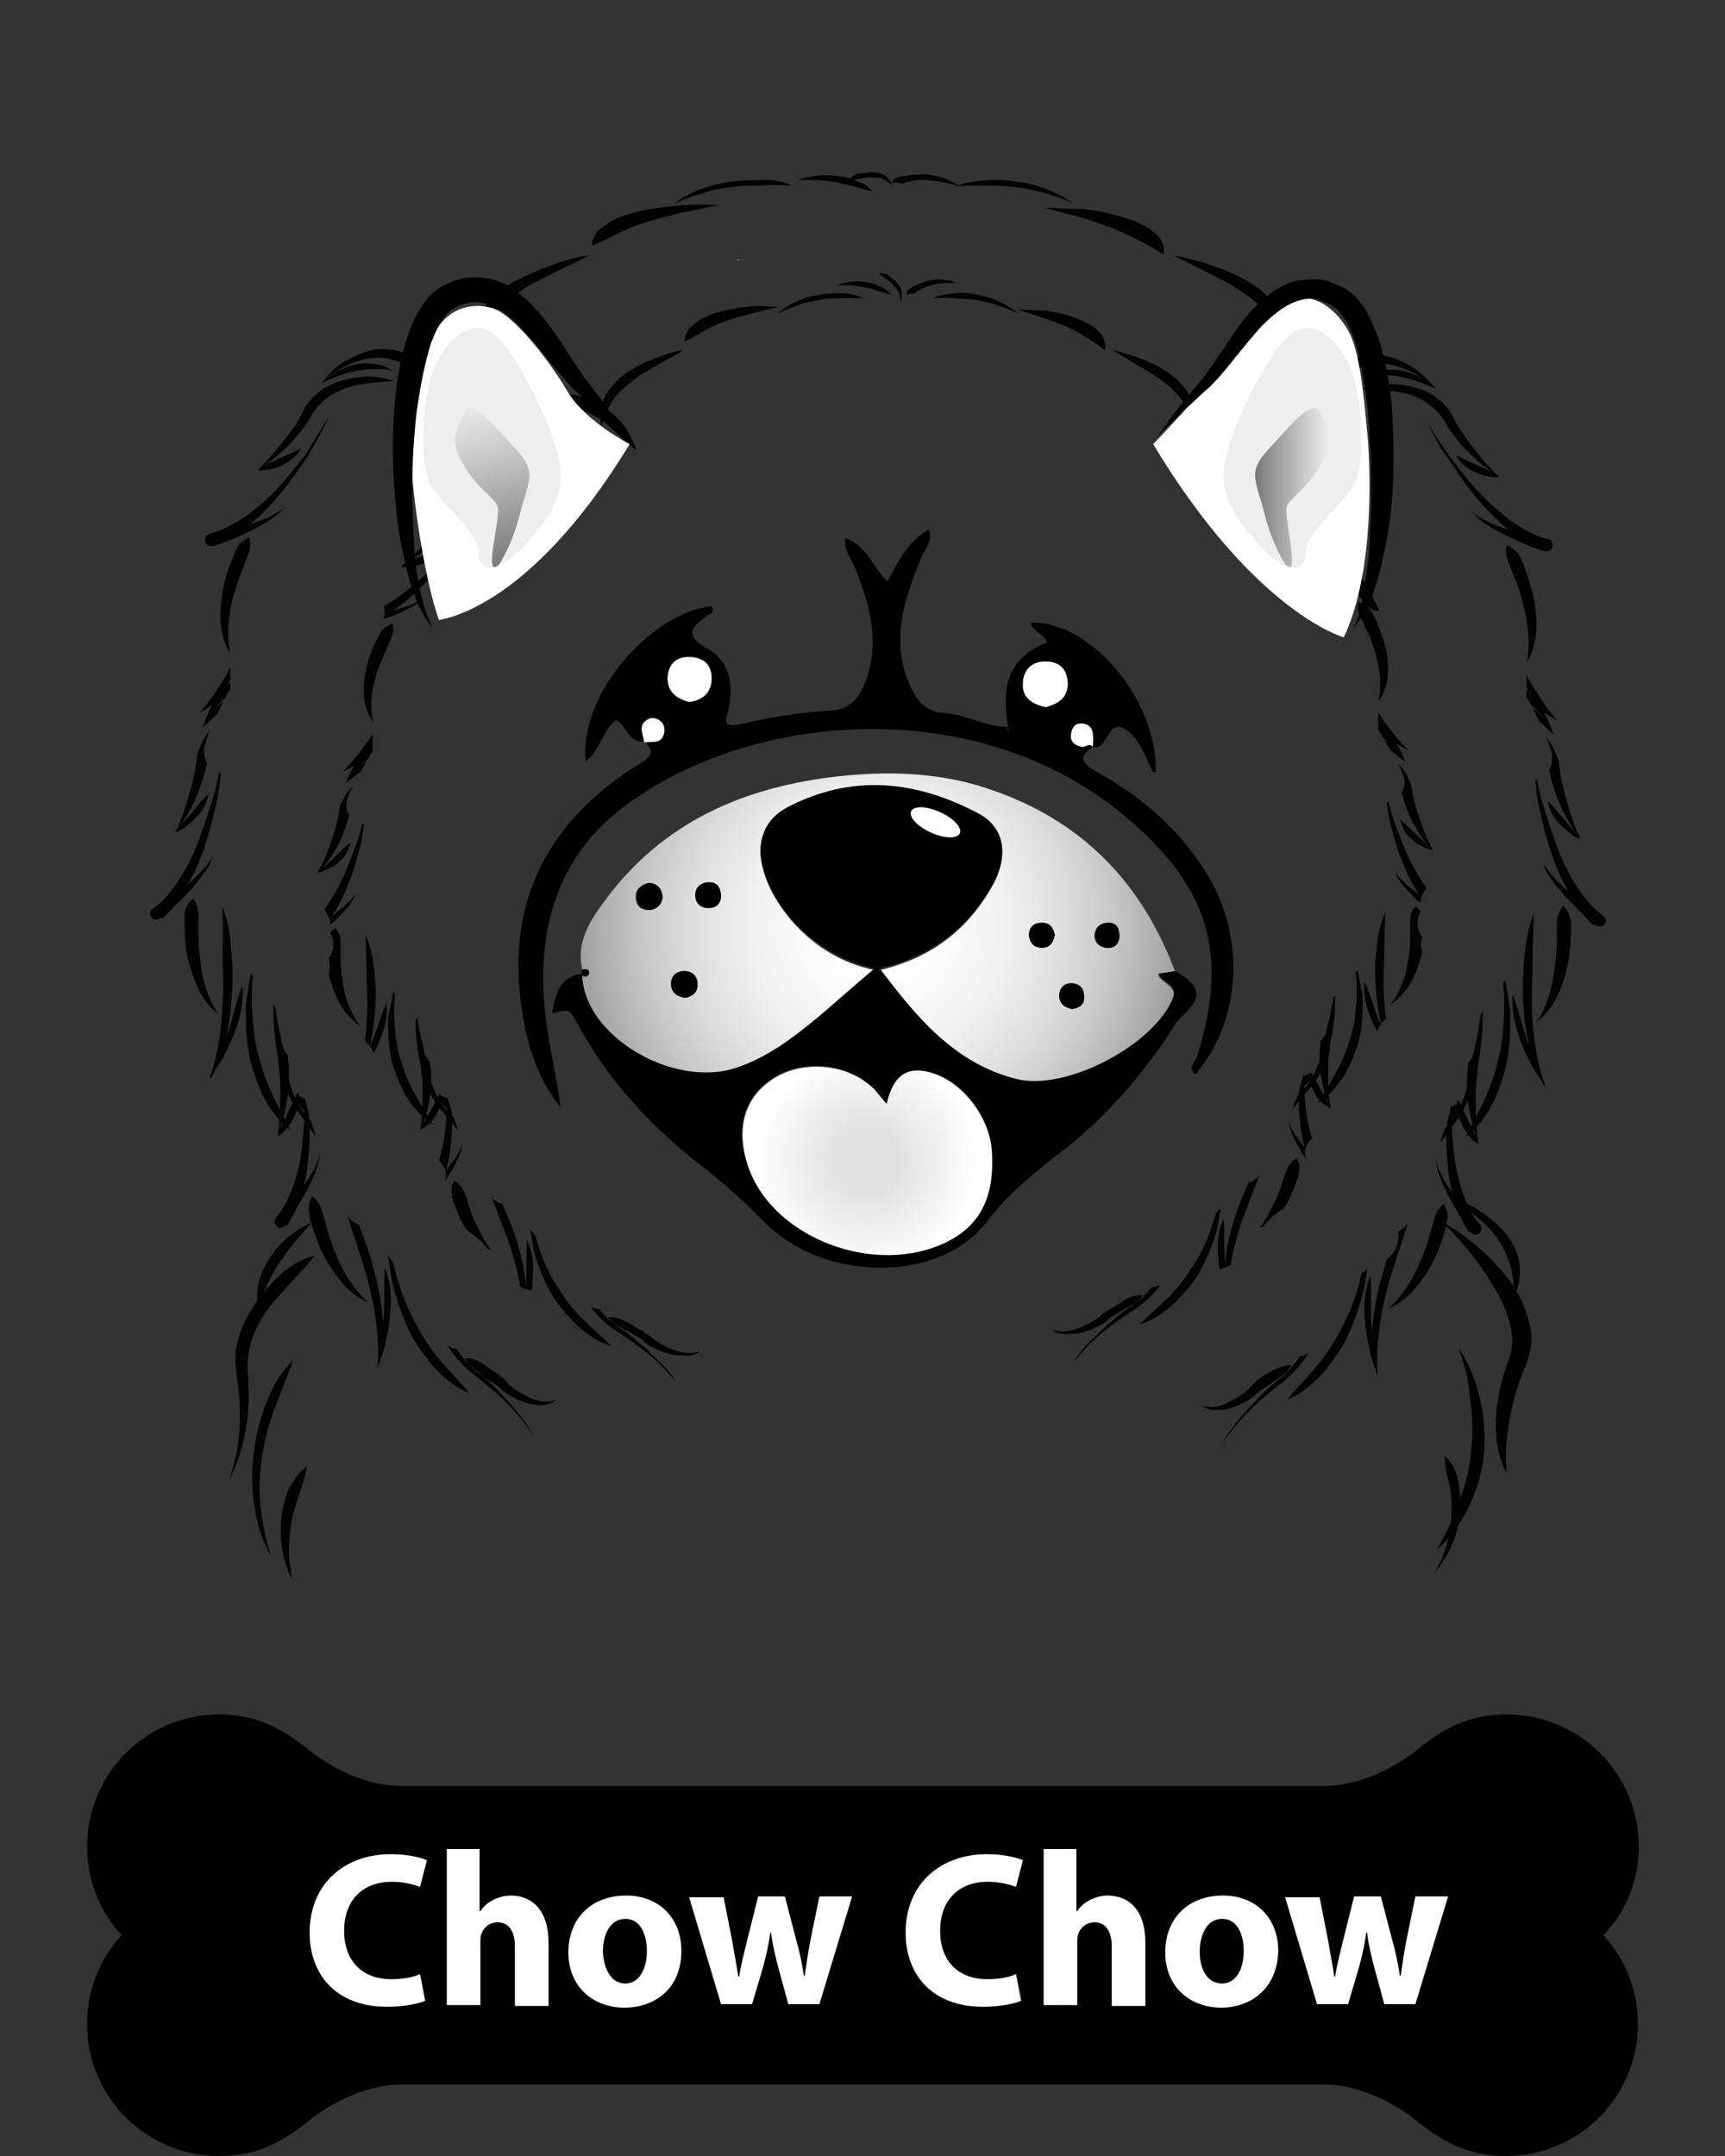 <?xml version="1.0" encoding="utf-8"?>
<!-- Generator: Adobe Illustrator 22.1.0, SVG Export Plug-In . SVG Version: 6.00 Build 0)  -->
<svg version="1.1" id="Layer_1" xmlns="http://www.w3.org/2000/svg" xmlns:xlink="http://www.w3.org/1999/xlink" x="0px" y="0px"
	 viewBox="0 0 200 250" style="enable-background:new 0 0 200 250;" xml:space="preserve">
<rect x="0" y="0" width="200" height="250" fill="#333333" stroke="none"/>
<style type="text/css">
	.st0{fill:#020202;}
	.st1{fill:#DC9D61;}
	.st2{fill:url(#SVGID_1_);}
	.st3{fill:url(#SVGID_2_);}
	.st4{fill:#FFFFFF;}
	.st5{fill:#C17137;}
	.st6{fill:#EFEEEE;}
	.st7{fill:url(#SVGID_3_);}
	.st8{fill:url(#SVGID_4_);}
	.st9{enable-background:new    ;}
</style>
<g>
	<path class="st0" d="M101.1,22.2l-2.2-0.6c-0.7-0.2-1.4-0.3-2-0.5c-1.5-0.2-2.9-0.3-4.5-0.2l0,0l0,0c1.5-0.5,3.1-0.7,4.6-0.5
		c0.8,0.1,1.6,0.2,2.3,0.6C100,21.2,100.7,21.6,101.1,22.2L101.1,22.2L101.1,22.2z"/>
	<path class="st0" d="M91.8,21.5c-1.2,0-2.4-0.1-3.5,0c-1.1,0-2.3,0-3.4,0.2c-1.1,0.1-2.3,0.3-3.4,0.7c-1.1,0.3-2.2,0.7-3.3,1.2l0,0
		l0,0c1.6-1.3,4.1-2.2,6.4-2.5c1.2-0.2,2.4-0.2,3.7-0.2C89.5,20.8,90.7,21,91.8,21.5L91.8,21.5L91.8,21.5z"/>
	<path class="st0" d="M68.3,29.6c-1.4,0.8-2.9,1.4-4.2,2.1c-1.4,0.7-2.7,1.3-3.8,2.1c-1.2,0.8-2.3,1.6-3.1,2.7
		c-0.8,1-1.2,2.2-1.8,3.4l0,0l0,0c-0.3-1.3-0.1-2.7,0.5-3.8c0.7-1.3,1.9-2.3,3.1-3.1c1.4-0.8,2.9-1.5,4.3-2
		C65.1,30.3,66.7,29.8,68.3,29.6L68.3,29.6L68.3,29.6z"/>
	<path class="st0" d="M103.4,21.2c0.1-0.3,0.3-0.6,0.7-0.6c0.3-0.2,0.6-0.2,1-0.2c0.7-0.2,1.4-0.1,2.1-0.2c1.5,0.1,3.1,0.7,4.1,1.4
		l0,0l0,0c-1.4-0.4-2.8-0.7-4-0.7c-0.7-0.1-1.3,0-2,0.2c-0.3,0-0.6,0.2-0.9,0.2C104.3,21.1,104,21.2,103.4,21.2L103.4,21.2
		L103.4,21.2z"/>
	<path class="st0" d="M103.5,21.6c-0.5-0.6-1.3-1.1-2.3-1c-0.4-0.1-0.9,0-1.4,0.1c-0.5,0.1-0.9,0.2-1.5,0.2l0,0l0,0
		c0.5-0.4,0.9-0.8,1.5-0.8c0.5,0,1.1-0.2,1.5-0.1C102.5,20,103.2,20.7,103.5,21.6L103.5,21.6L103.5,21.6z"/>
	<path class="st0" d="M110.9,21.6c1.1-0.5,2.3-0.6,3.5-0.7s2.4,0,3.7,0.2c2.4,0.3,4.6,1.3,6.4,2.5l0,0l0,0c-1.1-0.5-2-0.8-3.3-1.2
		c-1.2-0.3-2.3-0.6-3.4-0.7c-1.1-0.1-2.3-0.2-3.4-0.2C113.3,21.5,112.1,21.5,110.9,21.6L110.9,21.6L110.9,21.6z"/>
	<path class="st0" d="M136,29.6c1.6,0.3,3.3,0.7,4.8,1.3c1.5,0.5,3.1,1.2,4.3,2c1.4,0.8,2.4,1.9,3.1,3.1c0.7,1.3,1,2.5,0.5,3.8l0,0
		l0,0c-0.4-1.3-1-2.4-1.8-3.4c-0.8-1-1.9-1.9-3.1-2.7c-1.2-0.8-2.4-1.4-3.8-2.1C138.8,31,137.4,30.3,136,29.6
		C135.9,29.6,135.9,29.6,136,29.6C135.9,29.6,135.9,29.6,136,29.6z"/>
	<path class="st0" d="M83.4,23.8c-1.4,0.2-2.7,0.6-4.1,0.8c-0.7,0.1-1.2,0.3-1.9,0.5c-0.7,0.1-1.2,0.3-1.9,0.5
		c-1.2,0.3-2.4,0.8-3.5,1.3l-1.6,0.8l-1.8,0.8l0,0l0,0c0-0.6,0.3-1.2,0.7-1.7c0.5-0.5,1.1-0.8,1.6-1.2c1.2-0.6,2.7-1,4.1-1.3
		c0.7-0.1,1.4-0.2,2-0.3c0.7-0.1,1.4-0.1,2-0.2C80.7,23.7,82.1,23.7,83.4,23.8L83.4,23.8L83.4,23.8z"/>
	<path class="st0" d="M121.1,24.1c1.2,0.3,2.6,0.7,3.8,1c0.7,0.2,1.2,0.3,1.9,0.6c0.7,0.2,1.2,0.5,1.8,0.6c1.1,0.5,2.3,0.9,3.3,1.5
		l1.5,0.8l1.5,0.9l0,0l0,0c0.1-0.6,0-1.2-0.3-1.7c-0.3-0.5-0.8-0.9-1.4-1.3c-1.1-0.7-2.4-1.2-3.7-1.5c-0.7-0.2-1.2-0.3-2-0.5
		c-0.7-0.1-1.4-0.2-2-0.3C123.9,24.3,122.6,24.1,121.1,24.1L121.1,24.1L121.1,24.1z"/>
</g>
<path d="M190,214.1c0-8.5-6.9-15.3-15.3-15.3c-4,0-7,1.3-10.4,4.1c0,0-4.9,4.2-10.9,4.2H100H46.7c-6.1,0-10.9-4.2-10.9-4.2
	c-3.5-2.8-6.4-4.1-10.4-4.1c-8.5,0-15.3,6.9-15.3,15.3c0,4,1.5,7.6,4,10.3c-2.5,2.7-4,6.3-4,10.3c0,8.5,6.9,15.3,15.3,15.3
	c4,0,7-1.3,10.4-4.1c0,0,4.9-4.2,10.9-4.2H100h53.3c6.1,0,10.9,4.2,10.9,4.2c3.5,2.8,6.4,4.1,10.4,4.1c8.5,0,15.3-6.9,15.3-15.3
	c0-4-1.5-7.6-4-10.3C188.5,221.7,190,218.1,190,214.1z"/>
<path class="st1" d="M85.8,30.1l-0.2,0.1L85.4,30C85.5,30.1,85.6,30.1,85.8,30.1z"/>
<radialGradient id="SVGID_1_" cx="101.812" cy="143.711" r="53.865" gradientTransform="matrix(1 0 0 -1 0 251.276)" gradientUnits="userSpaceOnUse">
	<stop  offset="0" style="stop-color:#FFFFFF"/>
	<stop  offset="0.147" style="stop-color:#FCFCFC"/>
	<stop  offset="0.275" style="stop-color:#F1F1F1"/>
	<stop  offset="0.397" style="stop-color:#DFDFDF"/>
	<stop  offset="0.514" style="stop-color:#C6C6C6"/>
	<stop  offset="0.629" style="stop-color:#A5A5A5"/>
	<stop  offset="0.741" style="stop-color:#7D7D7D"/>
	<stop  offset="0.851" style="stop-color:#4D4D4D"/>
	<stop  offset="0.957" style="stop-color:#181818"/>
	<stop  offset="1" style="stop-color:#000000"/>
</radialGradient>
<path class="st2" d="M67.5,112.4c-0.8-3.5,1.3-6.2,3.1-8.6c7-9.1,16.8-12.9,27.8-13.9c5.5-0.5,11-0.2,16.3,1.6
	c10.7,3.6,17.7,10.8,21.6,21.3c-0.7,0.1-1.3,0.2-2,0.3c0.5,1,2.3,1.3,1.7,2.8c-2.1,5.4-12.4,10.8-18.2,9.4
	c-7-1.8-11.4-7.1-15.8-12.8c6.3-1.5,10.5-5,13.3-10.2c1.6-3.2,0.9-6.2-1.9-7.8c-7.2-3.8-14.7-4.6-22.1-0.7c-2.7,1.4-3.7,4.1-2.8,7.1
	c0.6,2.2,1.8,4.1,3.3,5.9c2.5,2.8,5.5,4.8,9.6,5.7c-2.5,2.1-4.5,3.8-6.5,5.6c-2.9,2.4-5.8,4.7-9.5,5.9c-7.4,2.5-17.8-3.9-17.9-10.9
	l0,0c0.4,0.4,0.8,0,0.8-0.2C68.3,112.3,67.8,112.4,67.5,112.4z M79.5,115.7c0.9-0.2,1.4-0.7,1.4-1.6s-0.6-1.5-1.5-1.5
	c-1,0-1.7,0.7-1.5,1.7C78,115.2,78.7,115.6,79.5,115.7z M75.1,102.4c-0.7,0.2-1.4,0.6-1.4,1.6c0,1.1,0.7,1.6,1.7,1.5
	c0.9-0.1,1.4-0.8,1.3-1.7C76.6,103,76.1,102.4,75.1,102.4z M124.3,117c0.7-0.1,1.4-0.4,1.4-1.4c0-0.9-0.4-1.5-1.3-1.6
	s-1.5,0.4-1.6,1.3C122.8,116.3,123.3,116.8,124.3,117z M122.3,108.4c-0.2-0.8-0.5-1.4-1.5-1.4c-0.9,0-1.5,0.5-1.5,1.4
	c0,0.8,0.5,1.4,1.5,1.5C121.8,109.9,122.1,109.3,122.3,108.4z M129.8,108.6c0-0.9-0.2-1.6-1.3-1.6c-0.9,0-1.5,0.5-1.6,1.3
	c-0.1,0.9,0.5,1.5,1.3,1.6C129.2,110,129.7,109.5,129.8,108.6z M83.6,103.8c-0.1-0.9-0.4-1.5-1.4-1.5c-0.9,0-1.5,0.6-1.5,1.5
	s0.5,1.4,1.5,1.5C83.1,105.2,83.6,104.7,83.6,103.8z"/>
<path d="M67.5,112.9c0,7.1,10.5,13.4,17.9,10.9c3.6-1.2,6.6-3.5,9.5-5.9c2-1.7,4-3.5,6.5-5.6c-4-0.9-7.1-2.9-9.6-5.7
	c-1.5-1.7-2.7-3.7-3.3-5.9c-0.9-3,0.1-5.7,2.8-7.1c7.5-3.9,14.9-3.1,22.1,0.7c2.9,1.5,3.6,4.6,1.9,7.8c-2.7,5.2-7,8.7-13.3,10.2
	c4.3,5.7,8.7,11,15.8,12.8c5.8,1.5,16.1-4,18.2-9.4c0.6-1.6-1.2-1.8-1.7-2.8c0.7-0.1,1.3-0.2,2-0.3c3,1.8,3.2,3,0.7,5.3
	c-0.9,0.9-1.5,2.1-2.2,3.1c-3.3,4.7-7.1,9-11.7,12.5c-3.2,2.5-6.2,4.9-8.7,8.2c-5.6,7.2-19.1,7-26-0.2c-2.1-2.2-4.4-4.2-6.8-6.1
	c-6-4.6-11.1-10.1-14.7-16.8C66,117,66,117,64,117.5C64.4,115.5,64.7,113.3,67.5,112.9z M102.8,128c-0.9-1-1.4-1.7-2.1-2.3
	c-3.1-2.6-8.1-2.8-11.3-0.6c-3.3,2.3-4.2,5.9-2.7,10.2c2.9,8.3,14.8,12.7,23,8.6c4.5-2.2,5.6-6,5.2-10.6c-0.3-3.8-3.2-7.8-6.7-8.9
	C105.4,123.5,103.6,124.4,102.8,128z"/>
<path d="M126.7,86.6c-1.5,1.1-1.6,1.7,0.3,2.8c5.6,3.1,10.3,7.2,13.5,12.9c3.9,7.2,3.2,16.3-1.9,22.3c-1-0.8,0-1.5,0.2-2.1
	c3.7-12,1.4-19.6-8.3-27.8c-16.9-14.3-43.2-12.4-58.1-1.2c-7.9,5.9-10.2,14.4-9.2,23.9c0.4,3.7,1.3,7.3,1.8,11
	c-2.7-3.3-3.9-7.3-4.5-11.4c-1.9-12.5,3.1-21.9,13.6-28.4c1.3-0.8,2-1.4,0.6-2.6c0.9-0.1,2,0.3,2.3-1.1c0.1-0.6,0-1.1-0.6-1.5
	c-0.5-0.3-1-0.3-1.4,0c-1,0.7-0.4,1.7-0.3,2.6c-1.9,0.2-2-1.9-3.3-2.5c-1.6,1.3-1.8,3.5-3.5,4.8c-0.8-8.1,8-17.4,14.6-18
	c0.4,0.6-0.1,0.9-0.5,1.1c-1.8,1.3-2.8,2.2,0,3.8c2.7,1.5,3.1,4.4,2.4,7.3c-0.4,1.4-0.3,1.8,1.3,1.5c3.5-0.8,6.9-1.4,10.5-1.6
	c2.5-0.1,3.6-1.7,4.3-3.8c1.5-4.4,0.3-8.5-1.3-12.6c-0.4-1.1-1.4-2.1-1.2-3.6c2.6,0.9,3.2,3.5,4.9,5c1.2-2.2,2.3-4.6,4.8-6
	c0.5,1.4-0.5,2.3-0.9,3.3c-1.9,4.6-3.5,9.3-1.5,14.3c0.8,2,1.8,3.6,4.4,3.7c2.4,0.2,4.6,1.6,7.2,1.6c0.1,0.1,0.2,0.2,0.3,0.3
	c-0.1-0.1-0.2-0.2-0.3-0.3c-0.8-4.4-0.2-8,4.5-9.8c-0.4-1.1-1.7-1.2-1.9-2.3c7-0.2,14.7,9,14.5,17.3c-0.3,0.2-0.4-0.1-0.5-0.3
	c-0.7-1.6-1.4-3.4-2.8-4.5C128.3,83,128.5,87.2,126.7,86.6c0-0.4,0.1-0.9,0.1-1.3c0-0.9-0.5-1.4-1.4-1.4c-0.7,0-1,0.5-1.1,1.1
	c-0.2,0.9,0.3,1.4,1.2,1.6C125.8,86.7,126.2,86.1,126.7,86.6z M79.9,81.4c1.5-0.2,2.6-1,2.6-2.6c0-1.5-0.7-2.6-2.4-2.7
	c-1.7-0.1-2.6,0.8-2.7,2.4C77.3,80.2,78.3,81,79.9,81.4z M121.3,82c1.3-0.4,2.6-1,2.5-2.7s-0.9-2.5-2.6-2.5s-2.6,1.1-2.6,2.6
	C118.5,80.9,119.7,81.7,121.3,82z"/>
<path d="M60.3,59.2c1.5-0.6,1.8-1.5,1.8-2.5c0-0.5,0-1,0.1-1.5c0.4-2.1,0.4-4.7,3.2-5c2.7-0.3,3.8,2.1,5.2,3.8
	c0.6,0.7,0.2,1.1-0.4,1.4c-6.5,3.8-12.4,8.4-17.4,14.1c-0.1,0.2-0.5,0.1-1.1,0.2c0.6-2.3,2.1-3.8,3.6-5.3c2.1-2.2,3.4-4.6,3.4-7.8
	c0-1.9,0.6-3.9,1.2-5.7c1.9-5.5,6.2-6.7,10.8-3.2c1.4,1.1,2.4,2.5,3.1,4.5c-1.9-1.3-3-3-4.9-4c-3.2-1.7-5.1-1.2-6.8,2
	C60.7,52.9,60.3,55.9,60.3,59.2z"/>
<path d="M145.1,45.4c3.8,0.5,5.1,3.6,6.6,6.4c0.3,5,0.5,10,4.8,13.7c1.6,1.4,2.5,3.4,3.4,5.3c-0.7,0.1-1.1-0.2-1.5-0.7
	c-4.5-5.7-10.3-10-16.3-13.9c-0.8-0.5-2.3-0.8-1.8-1.9c0.9-1.9,2.3-3.5,4.4-4.1c1.3-0.4,2.3,0.2,3,1.4c0.7,1.4,1.1,3,1.1,4.6
	c0,1.2,0,2.4,1.7,3.1c0.2-3.6-0.3-6.9-2.2-9.9c-1.4-2.4-3.4-2.7-5.8-1.5c-1.4,0.7-2.3,2.1-4.3,2.3C139.8,47.1,142.3,46.1,145.1,45.4
	z"/>
<path d="M67.5,112.4c0.4,0,0.9-0.1,0.8,0.4c0,0.2-0.4,0.6-0.8,0.2C67.4,112.8,67.4,112.6,67.5,112.4z"/>
<path d="M79.5,115.7c-0.9-0.1-1.6-0.5-1.7-1.4c-0.1-1,0.5-1.7,1.5-1.7c0.9,0,1.5,0.6,1.5,1.5C81,114.9,80.4,115.5,79.5,115.7z"/>
<path d="M75.1,102.4c1-0.1,1.6,0.6,1.7,1.4s-0.4,1.5-1.3,1.7c-1,0.1-1.7-0.4-1.7-1.5C73.7,103.1,74.4,102.7,75.1,102.4z"/>
<path d="M124.3,117c-1-0.2-1.5-0.7-1.5-1.6c0.1-0.9,0.7-1.4,1.6-1.3c1,0.1,1.3,0.7,1.3,1.6C125.7,116.6,125,116.9,124.3,117z"/>
<path d="M122.3,108.4c-0.2,0.8-0.5,1.5-1.5,1.5s-1.4-0.6-1.5-1.5c0-0.9,0.6-1.4,1.5-1.4C121.8,107,122.1,107.6,122.3,108.4z"/>
<path d="M129.8,108.6c-0.1,0.9-0.6,1.4-1.5,1.3c-0.9-0.1-1.4-0.7-1.3-1.6s0.7-1.3,1.6-1.3C129.5,107,129.7,107.7,129.8,108.6z"/>
<path d="M83.6,103.8c0,1-0.5,1.5-1.5,1.5c-0.9,0-1.5-0.6-1.5-1.5s0.6-1.4,1.5-1.5C83.2,102.3,83.5,102.9,83.6,103.8z"/>
<radialGradient id="SVGID_2_" cx="100.572" cy="116.721" r="12.848" gradientTransform="matrix(1 0 0 -1 0 251.276)" gradientUnits="userSpaceOnUse">
	<stop  offset="0" style="stop-color:#E1E1E1"/>
	<stop  offset="0.281" style="stop-color:#E1E1E1"/>
	<stop  offset="1" style="stop-color:#FFFFFF"/>
</radialGradient>
<path class="st3" d="M102.8,128c0.8-3.5,2.6-4.5,5.5-3.5c3.5,1.2,6.4,5.1,6.7,8.9c0.3,4.6-0.8,8.4-5.2,10.6
	c-8.3,4.1-20.1-0.4-23-8.6c-1.5-4.3-0.6-8,2.7-10.2c3.2-2.2,8.2-2,11.3,0.6C101.4,126.2,101.9,127,102.8,128z"/>
<path class="st4" d="M79.9,81.4c-1.5-0.4-2.5-1.2-2.5-2.8c0.1-1.6,1-2.5,2.7-2.4s2.5,1.1,2.4,2.7C82.4,80.4,81.4,81.2,79.9,81.4z"/>
<path class="st4" d="M121.3,82c-1.6-0.3-2.8-1.1-2.7-2.7c0-1.5,0.9-2.6,2.6-2.6s2.5,0.9,2.6,2.5C123.8,81,122.6,81.6,121.3,82z"/>
<path class="st4" d="M126.7,86.6c-0.4-0.5-0.9,0.1-1.3,0c-0.9-0.2-1.4-0.7-1.2-1.6c0.1-0.6,0.4-1.1,1.1-1.1c0.9,0,1.4,0.5,1.4,1.4
	C126.8,85.7,126.7,86.2,126.7,86.6L126.7,86.6L126.7,86.6z"/>
<path class="st4" d="M74.7,86.1c-0.1-0.9-0.8-1.9,0.3-2.6c0.4-0.3,0.9-0.3,1.4,0c0.6,0.4,0.7,0.9,0.6,1.5
	C76.7,86.4,75.5,85.9,74.7,86.1L74.7,86.1z"/>
<path class="st5" d="M116.7,84.4c0.1,0.1,0.2,0.2,0.3,0.3C116.9,84.7,116.8,84.6,116.7,84.4C116.7,84.5,116.7,84.4,116.7,84.4z"/>
<g>
	<g>
		<path class="st0" d="M153.7,44.7c0-0.8,0.4-1.4,0.9-1.8c0.5-0.4,1.1-0.7,1.7-1c1.2-0.6,2.6-0.8,3.9-0.7c1.3,0.2,2.5,0.7,3.6,1.4
			s1.9,1.6,2.7,2.5l0,0l0,0l0,0c-1.3-0.6-2.6-1.1-4-1.4c-0.7-0.1-1.3-0.2-2.1-0.2c-0.7,0-1.4,0.1-2.1,0.2l0,0l0,0
			c0.6-0.5,1.3-0.7,2.1-0.8s1.6,0,2.3,0.1c0.8,0.2,1.4,0.5,2.1,0.8c0.6,0.3,1.2,0.8,1.8,1.3l0,0l0,0c-0.9-0.7-2-1.5-3-2
			c-1.1-0.5-2.2-0.9-3.3-0.9s-2.2,0.2-3.3,0.7c-0.5,0.3-1,0.6-1.4,0.9C155,44.3,154.5,44.6,153.7,44.7L153.7,44.7L153.7,44.7z"/>
		<path class="st0" d="M157.9,45.1c1.7-0.6,3.4-0.7,5.2-0.4c1.7,0.3,3.5,1.1,4.7,2.6c0.3,0.3,0.6,0.8,0.7,1.1
			c0.2,0.4,0.4,0.7,0.6,1.1c0.5,0.7,0.9,1.4,1.4,2c1,1.3,2,2.6,3.3,3.8l0,0l0,0l0,0c-0.5,0.1-1,0-1.5-0.1s-0.9-0.3-1.4-0.5
			s-0.9-0.5-1.2-0.8c-0.4-0.3-0.7-0.7-0.9-1.1l0,0l0,0c0.5,0.2,0.9,0.4,1.3,0.6l1.3,0.6c0.9,0.4,1.7,0.8,2.5,1.3l0,0l0,0
			c-1.5-0.8-2.8-2-4-3.2c-0.6-0.6-1.1-1.3-1.6-2c-0.3-0.3-0.5-0.7-0.7-1.1c-0.3-0.4-0.4-0.6-0.7-1c-0.5-0.6-1.1-1-1.8-1.5
			c-0.7-0.4-1.4-0.7-2.2-0.9C161.3,45.3,159.6,45.1,157.9,45.1L157.9,45.1L157.9,45.1z"/>
		<path class="st0" d="M165.5,49c0.8,1.4,1.8,2.9,2.8,4.2s2,2.7,3.2,3.9c1.1,1.2,2.4,2.3,3.7,3.3c1.3,0.9,2.8,1.8,4.3,2.1
			c0.4,0.1,0.6,0.5,0.5,0.9s-0.5,0.6-0.9,0.5H179l0,0c-0.8-0.2-1.5-0.5-2.2-0.8s-1.5-0.7-2.2-1c-0.7-0.4-1.4-0.7-2.1-1.2
			c-0.7-0.4-1.3-0.9-1.8-1.6l0,0l0,0c0.5,0.6,1.3,0.9,2,1.3c0.7,0.3,1.4,0.6,2.2,0.8s1.5,0.4,2.3,0.6c0.8,0.2,1.5,0.4,2.3,0.5l0,0
			l-0.4,1.4c-1.7-0.6-3.3-1.6-4.5-2.7c-1.3-1.1-2.5-2.4-3.6-3.7s-2-2.7-3-4.2C167,52,166.2,50.5,165.5,49
			C165.4,49,165.4,49,165.5,49L165.5,49z"/>
		<path class="st0" d="M174.7,63.2c0.7,0.3,1.2,0.8,1.5,1.3c0.3,0.6,0.5,1.1,0.7,1.7c0.4,1.2,0.8,2.3,1,3.5s0.3,2.5,0.2,3.6
			c-0.1,1.2-0.4,2.5-1.1,3.5l0,0l0,0c0.5-2.3,0.1-4.6-0.4-6.8c-0.3-1.1-0.6-2.2-1.1-3.2c-0.2-0.6-0.4-1-0.6-1.6
			C174.6,64.5,174.5,63.9,174.7,63.2L174.7,63.2L174.7,63.2z"/>
		<path class="st0" d="M177.3,80.3c-0.1-0.1-0.2-0.2-0.3-0.3c0,0.3,0,0.5,0,0.8c0,0.1,0.1,0.2,0.1,0.2c0.3,0.3,0.6,0.6,0.9,0.8
			c0.7,0.6,1.4,1.1,2.3,1.6c0.1,0,0.1,0.1,0.2,0.1l-0.1-0.1l0,0c-1.1-1.3-2-2.7-2.9-4.2c-0.2-0.3-0.4-0.7-0.5-1c0,0.5,0,1,0,1.5
			C177.1,80,177.2,80.1,177.3,80.3z"/>
	</g>
	<path class="st0" d="M177.5,81.7c0.2,0.2,0.3,0.3,0.5,0.5c0.3,0.3,0.6,0.7,0.9,1.1c-0.3-0.4-0.7-0.8-1.2-1.2c0.2,0.5,0.5,1,0.7,1.5
		c0.6,0.5,1.1,1,1.7,1.6c-0.4-1.2-0.8-2.3-1.6-3.4c-0.4-0.6-1-1.2-1.5-1.7c0,0.2,0,0.4,0,0.6C177.1,81.1,177.3,81.4,177.5,81.7z"/>
	<path class="st0" d="M183.3,97.3l-0.1-0.1c-0.7-1.5-1.2-3-1.6-4.6c-0.3-0.8-0.4-1.6-0.6-2.4c-0.1-0.4-0.1-0.8-0.2-1.2
		c0-0.4-0.1-0.9-0.3-1.3c-0.3-0.9-0.7-1.6-1.3-2.3c0.2,0.4,0.4,0.9,0.5,1.3c0.4,1,0.3,1.9-0.1,2.6c0.1,0.4,0.2,0.8,0.3,1.2
		c0.2,0.8,0.5,1.6,0.8,2.4c0.6,1.4,1.3,2.7,2.1,3.8c-0.5-0.6-0.9-1-1.4-1.6l-0.9-1.1c-0.3-0.4-0.6-0.7-1-1.1c0,0.5,0.2,1,0.4,1.4
		s0.5,0.8,0.9,1.2c0.3,0.4,0.7,0.7,1.1,1C182.3,96.9,182.8,97.2,183.3,97.3c-0.1-0.1-0.1-0.1-0.1-0.1
		C183.2,97.2,183.3,97.3,183.3,97.3z"/>
	<path class="st0" d="M185.9,106.2c-1.3-0.9-2.3-2.2-3.2-3.6s-1.6-2.9-2.2-4.5c-0.6-1.6-1.1-3.2-1.6-4.8c-0.3-0.9-0.5-1.9-0.7-2.9
		c-0.1,0-0.1,0-0.2,0.1c0.1,1,0.2,1.9,0.4,2.9c0.4,1.7,0.7,3.3,1.3,5c0.5,1.6,1.1,3.2,2,4.7c0,0.1,0.1,0.1,0.1,0.2
		c-0.5-0.4-1-0.9-1.5-1.4c-0.5-0.6-1.1-1.2-1.4-1.9c0.2,0.8,0.6,1.5,1.1,2.1c0.5,0.7,1,1.3,1.5,1.9c0.6,0.6,1.2,1.2,1.7,1.7
		c0.1,0.1,0.2,0.2,0.3,0.3c0.4,0.5,0.8,0.9,1.3,1.3l0.1-0.1c0,0,0.1,0,0.1,0.1h0.1c0.3,0.2,0.8,0.2,1-0.2
		C186.3,106.9,186.2,106.5,185.9,106.2z"/>
	<path class="st0" d="M167.7,130.4c0.6-0.7,1.4-1.3,1.6-2.5c-0.4,0.1-0.8,0.3-1.1,0.5C168.1,129,167.9,129.7,167.7,130.4z"/>
	<path class="st0" d="M181.2,105c0.6,0.6,0.8,1.1,0.9,1.7c0.1,0.6,0.1,1.2,0,1.8c0,1.2-0.1,2.4-0.4,3.6c-0.3,1.2-0.6,2.4-1.2,3.5
		c-0.5,1.1-1.3,2.1-2.3,2.9l0,0l0,0c1.3-2,1.8-4.3,2.1-6.5c0.1-1.1,0.2-2.3,0.2-3.4c0-0.6,0-1.1,0-1.7S180.8,105.7,181.2,105
		L181.2,105L181.2,105z"/>
	<path class="st0" d="M177.8,105.9c0,1.7-0.1,3.4-0.1,5.1s-0.1,3.4-0.1,5c0,1.7,0.1,3.4,0.4,5.1c0.2,1.7,0.6,3.3,1.2,4.9l0,0l0,0
		l0,0c-0.6-0.8-1.1-1.6-1.6-2.4c-0.4-0.9-0.9-1.7-1.2-2.6c-0.7-1.9-1.2-3.8-1-5.7l0,0l0,0c0.7,1.9,1.1,3.7,1.7,5.5
		c0.3,0.9,0.6,1.8,1,2.7s0.7,1.8,1.1,2.7l0,0l0,0c-0.9-1.5-1.5-3.1-1.9-4.8s-0.6-3.4-0.7-5.1c-0.1-1.7,0-3.4,0.1-5.1
		C176.9,109.3,177.2,107.6,177.8,105.9L177.8,105.9L177.8,105.9z"/>
	<path class="st0" d="M174.5,113.7c-0.1,0.1-0.2,0.2-0.2,0.4c0.1,1.1,0.1,2.2,0.1,3.3c-0.1,1.8-0.2,3.4-0.6,5.1
		c-0.4,1.7-0.9,3.3-1.6,4.8c-0.7,1.6-1.5,3-2.3,4.6c1.4-1.1,2.5-2.6,3.3-4.2c0.7-1.6,1.3-3.3,1.6-5.1c0.3-1.7,0.3-3.5,0.3-5.3
		C174.9,116.1,174.8,114.9,174.5,113.7z"/>
	<path class="st0" d="M171.7,117.5c-0.2,1.3-0.4,2.6-0.7,3.9c-0.2,1.8-0.5,3.6-1.1,5.3c-0.3,1.1-0.8,2-1.4,2.9
		c-0.3,0.4-0.7,0.9-1,1.3c-0.2,0.6-0.4,1.2-0.5,1.7l0,0c0.6-0.9,1.2-1.8,1.9-2.7s1.2-2,1.6-3c0.7-2.2,1.1-4.4,1.3-6.6
		c0.1-1,0.1-2,0.1-3.1C171.9,117.3,171.8,117.4,171.7,117.5z"/>
	<g>
		<path class="st0" d="M171.4,132.6c-0.2-1.6-0.3-3.2-0.3-4.9c0-0.8,0-1.6,0.1-2.5c0.1-0.4,0.1-0.8,0.1-1.2c0.1-0.4,0.1-0.9,0.1-1.3
			c0-0.6-0.1-1.2-0.3-1.8c-0.1,0.3-0.1,0.7-0.2,1c-0.1,0.6-0.4,1.1-0.7,1.4c0,0.2,0,0.3,0,0.5c-0.1,0.4-0.1,0.9-0.1,1.3
			c0,0.8,0,1.7,0.1,2.6c0.2,1.5,0.5,2.9,1,4.3c-0.3-0.7-0.6-1.2-0.9-1.9l-0.6-1.3c-0.2-0.4-0.4-0.9-0.7-1.3c-0.1,0.5-0.1,1,0,1.5
			s0.3,1,0.5,1.4c0.2,0.5,0.5,0.9,0.8,1.3C170.6,132.1,171,132.5,171.4,132.6C171.4,132.6,171.4,132.6,171.4,132.6s0,0.1,0.1,0.1
			C171.5,132.7,171.4,132.6,171.4,132.6z"/>
		<path class="st0" d="M169.4,137.7c-0.5-1.6-0.8-3.2-0.9-4.9c-0.2-1.6-0.2-3.2-0.2-4.8c-0.1,0.9-0.4,1.8-0.6,2.7c0,0.7,0,1.5,0,2.2
			c0.1,1.7,0.2,3.4,0.6,5.1c0,0.1,0,0.1,0,0.2c-0.4-0.6-0.7-1.1-1.1-1.8c-0.3-0.6-0.6-1.3-0.7-1.9v0.1c0.1,0.7,0.2,1.4,0.5,2
			c0.3,0.8,0.6,1.5,1,2.2s0.8,1.4,1.2,2.1c0.1,0.1,0.2,0.3,0.2,0.4c0.3,0.6,0.6,1.1,0.9,1.6l0.1-0.1c0,0,0,0.1,0.1,0.1l0,0
			c0.3,0.3,0.7,0.4,1,0.1c0.3-0.3,0.4-0.7,0.1-1C170.5,140.8,169.9,139.3,169.4,137.7z"/>
		<path class="st0" d="M149.7,158.3c-0.5,1.1-1.5,1.5-2.3,2.1c-0.4,0.3-0.8,0.5-1.2,0.8c-0.1,0.1-0.2,0.1-0.3,0.2l-0.1,0.1l-0.1,0.1
			c-0.2,0.2-0.4,0.4-0.6,0.5c-0.9,0.6-1.9,1.1-2.9,1.3c-0.5,0.1-1.1,0.1-1.6,0.1c-0.5-0.1-1-0.3-1.5-0.6l0,0l0,0
			c1,0.4,2,0.3,2.9-0.1c0.9-0.4,1.8-0.9,2.5-1.5c0.2-0.1,0.4-0.3,0.5-0.5l0.1-0.1c0,0,0.1-0.1,0.2-0.2c0.1-0.1,0.2-0.2,0.3-0.3
			c0.4-0.4,0.8-0.6,1.3-0.9C147.6,158.9,148.5,158.3,149.7,158.3L149.7,158.3L149.7,158.3z"/>
		<path class="st0" d="M167.4,139.6c0.4,0.7,0.5,1.3,0.4,1.9c-0.1,0.6-0.3,1.2-0.4,1.7c-0.4,1.2-0.8,2.3-1.4,3.4
			c-0.6,1.1-1.3,2.1-2.1,3s-1.8,1.7-2.9,2.1l0,0l0,0c1.8-1.6,2.9-3.6,3.8-5.7c0.4-1,0.8-2.1,1.1-3.3c0.2-0.6,0.3-1.1,0.5-1.7
			C166.5,140.6,166.8,140.1,167.4,139.6L167.4,139.6L167.4,139.6z"/>
		<path class="st0" d="M162.1,142.8c0.2,1.1-0.2,2.4-1.3,3.2c-0.3,1-0.6,2-0.9,3.1c-0.4,1.7-0.7,3.4-0.8,5.1c0,0.2,0,0.3,0,0.5
			c0-0.4,0-0.7-0.1-1.1c-0.1-1.9,0-3.8-0.1-5.7c-0.8,1.8-0.8,3.8-0.6,5.8c0.1,1,0.3,1.9,0.5,2.9c0.2,0.9,0.5,1.7,0.8,2.6
			c0,0.1,0,0.2,0.1,0.2v-0.1l0,0c-0.1-1.7,0-3.4,0.2-5.1c0.2-1.7,0.6-3.4,1-5s1-3.2,1.5-4.8c0.3-0.8,0.5-1.6,0.8-2.5
			C162.8,142.4,162.5,142.6,162.1,142.8z"/>
		<path class="st0" d="M157.9,147.6c-0.2,0.6-0.3,1.3-0.5,1.9c-0.5,1.7-1.2,3.3-2,4.8s-1.7,2.9-2.8,4.2s-2.3,2.5-3.4,3.8
			c1.7-0.6,3.1-1.9,4.3-3.2c1.1-1.4,2.2-2.8,2.9-4.5c0.7-1.6,1.3-3.3,1.7-5c0.2-0.8,0.3-1.6,0.4-2.5
			C158.3,147.4,158.1,147.5,157.9,147.6z"/>
		<path class="st0" d="M150.7,157.3C150.7,157.3,150.6,157.3,150.7,157.3c-0.7,1-1.4,1.8-2.2,2.5c-0.9,0.6-1.7,1.4-2.5,2.2
			s-1.5,1.6-2.3,2.5c-0.7,0.9-1.4,1.8-1.9,2.8c1.2-1.8,2.7-3.5,4.4-5c0.8-0.7,1.7-1.4,2.6-2.1c0.9-0.7,1.7-1.6,2.4-2.5
			c0.2-0.3,0.4-0.6,0.5-0.8C151.4,157.1,151,157.2,150.7,157.3z"/>
	</g>
</g>
<g>
	<g>
		<path class="st0" d="M49.9,43.9L49.9,43.9c-0.8-0.1-1.3-0.4-1.7-0.8c-0.4-0.3-0.9-0.6-1.4-0.9c-1.1-0.5-2.1-0.8-3.3-0.7
			c-1.1,0-2.2,0.4-3.3,0.9s-2.1,1.2-3,2l0,0l0,0c0.6-0.5,1.2-0.9,1.8-1.3c0.6-0.3,1.3-0.6,2.1-0.8c0.7-0.2,1.5-0.2,2.3-0.1
			c0.8,0.1,1.5,0.3,2.1,0.8l0,0l0,0c-0.7-0.2-1.4-0.2-2.1-0.2c-0.7,0-1.4,0.1-2.1,0.2c-1.4,0.3-2.7,0.8-4,1.4l0,0l0,0l0,0
			c0.8-1,1.6-1.9,2.7-2.5s2.3-1.2,3.6-1.4c1.3-0.1,2.7,0.1,3.9,0.7c0.6,0.3,1.2,0.7,1.7,1C49.5,42.5,50,43,49.9,43.9L49.9,43.9z"/>
		<path class="st0" d="M45.7,44.2L45.7,44.2c-1.7,0.1-3.4,0.2-4.9,0.6c-0.8,0.2-1.5,0.5-2.2,0.9s-1.3,0.9-1.8,1.5
			c-0.3,0.3-0.4,0.6-0.7,1c-0.2,0.4-0.5,0.8-0.7,1.1c-0.5,0.7-1,1.3-1.6,2c-1.2,1.2-2.5,2.4-4,3.2l0,0l0,0c0.8-0.5,1.6-0.9,2.5-1.3
			l1.3-0.6c0.5-0.2,0.9-0.4,1.3-0.6l0,0l0,0c-0.2,0.4-0.5,0.8-0.9,1.1s-0.8,0.6-1.2,0.8c-0.5,0.3-0.9,0.4-1.4,0.5s-1,0.2-1.5,0.1
			l0,0l0,0l0,0c1.2-1.2,2.2-2.4,3.3-3.8c0.5-0.6,1-1.3,1.4-2c0.2-0.4,0.4-0.7,0.6-1.1c0.1-0.4,0.5-0.8,0.7-1.1
			c1.2-1.5,3-2.3,4.7-2.6C42.3,43.5,44.1,43.6,45.7,44.2L45.7,44.2z"/>
		<path class="st0" d="M38.2,48.2L38.2,48.2c-0.7,1.5-1.5,3-2.4,4.5c-0.9,1.4-1.9,2.8-3,4.2c-1.1,1.3-2.2,2.6-3.6,3.7
			c-1.3,1.1-2.8,2.1-4.5,2.7l-0.4-1.4l0,0c0.8-0.1,1.5-0.3,2.3-0.5s1.5-0.4,2.3-0.6c0.8-0.2,1.4-0.5,2.2-0.8c0.7-0.4,1.4-0.7,2-1.3
			l0,0l0,0c-0.5,0.6-1.2,1.2-1.8,1.6c-0.7,0.5-1.4,0.8-2.1,1.2c-0.7,0.3-1.5,0.7-2.2,1s-1.5,0.6-2.2,0.8l0,0h-0.1
			c-0.4,0.1-0.8-0.1-0.9-0.5s0.1-0.8,0.5-0.9c1.5-0.4,2.9-1.2,4.3-2.1c1.3-1,2.6-2.1,3.7-3.3c1.1-1.2,2.2-2.6,3.2-3.9
			C36.4,51.1,37.3,49.6,38.2,48.2L38.2,48.2z"/>
		<path class="st0" d="M28.9,62.3L28.9,62.3c0.2,0.8,0.1,1.4-0.1,1.9c-0.2,0.6-0.4,1-0.6,1.6c-0.4,1-0.8,2.2-1.1,3.2
			c-0.6,2.2-0.9,4.5-0.4,6.8l0,0l0,0c-0.6-1-1-2.2-1.1-3.5c-0.1-1.2,0-2.4,0.2-3.6s0.5-2.4,1-3.5c0.2-0.6,0.4-1.1,0.7-1.7
			C27.7,63.1,28.2,62.6,28.9,62.3L28.9,62.3z"/>
		<path class="st0" d="M26.4,79.4c0.1-0.1,0.2-0.2,0.3-0.3c0,0.3,0,0.5,0,0.8c0,0.1-0.1,0.2-0.1,0.2c-0.3,0.3-0.6,0.6-0.9,0.8
			c-0.7,0.6-1.4,1.1-2.3,1.6c-0.1,0-0.1,0.1-0.2,0.1l0.1-0.1l0,0c1.1-1.3,2-2.7,2.9-4.2c0.2-0.3,0.4-0.7,0.5-1c0,0.5,0,1,0,1.5
			C26.5,79.2,26.4,79.3,26.4,79.4z"/>
	</g>
	<path class="st0" d="M26.1,80.9c-0.2,0.2-0.3,0.3-0.5,0.5c-0.3,0.3-0.6,0.7-0.9,1.1c0.3-0.4,0.7-0.8,1.2-1.2
		c-0.2,0.5-0.5,1-0.7,1.5c-0.6,0.5-1.1,1-1.7,1.6c0.4-1.2,0.8-2.3,1.6-3.4c0.4-0.6,1-1.2,1.5-1.7c0,0.2,0,0.4,0,0.6
		C26.5,80.2,26.3,80.6,26.1,80.9z"/>
	<path class="st0" d="M20.3,96.5l0.1-0.1c0.7-1.5,1.2-3,1.6-4.6c0.3-0.8,0.4-1.6,0.6-2.4c0.1-0.4,0.1-0.8,0.2-1.2
		c0-0.4,0.1-0.9,0.3-1.3c0.3-0.9,0.7-1.6,1.3-2.3c-0.2,0.4-0.4,0.9-0.5,1.3c-0.4,1-0.3,1.9,0.1,2.6c-0.1,0.4-0.2,0.8-0.3,1.2
		c-0.2,0.8-0.5,1.6-0.8,2.4c-0.6,1.4-1.3,2.7-2.1,3.8c0.5-0.6,0.9-1,1.4-1.6l0.9-1.1c0.3-0.4,0.6-0.7,1-1.1c0,0.5-0.2,1-0.4,1.4
		c-0.2,0.4-0.5,0.8-0.9,1.2c-0.3,0.4-0.7,0.7-1.1,1C21.3,96.1,20.8,96.4,20.3,96.5c0.1-0.1,0.1-0.1,0.1-0.1S20.3,96.4,20.3,96.5z"/>
	<path class="st0" d="M17.7,105.4c1.3-0.9,2.3-2.2,3.2-3.6c0.9-1.4,1.6-2.9,2.2-4.5s1.1-3.2,1.6-4.8c0.3-0.9,0.5-1.9,0.7-2.9
		c0.1,0,0.1,0,0.2,0.1c-0.1,1-0.2,1.9-0.4,2.9c-0.4,1.7-0.7,3.3-1.3,5c-0.5,1.6-1.1,3.2-2,4.7c0,0.1-0.1,0.1-0.1,0.2
		c0.5-0.4,1-0.9,1.5-1.4c0.5-0.6,1.1-1.2,1.4-1.9c-0.2,0.8-0.6,1.5-1.1,2.1c-0.5,0.7-1,1.3-1.5,1.9c-0.6,0.6-1.1,1.2-1.7,1.7
		c-0.1,0.1-0.2,0.2-0.3,0.3c-0.4,0.5-0.8,0.9-1.3,1.3l-0.1-0.1c0,0-0.1,0-0.1,0.1h-0.1c-0.3,0.2-0.8,0.2-1-0.2
		C17.3,106.1,17.4,105.6,17.7,105.4z"/>
	<path class="st0" d="M35.9,129.5c-0.6-0.7-1.4-1.3-1.6-2.5c0.4,0.1,0.8,0.3,1.1,0.5C35.6,128.2,35.7,128.9,35.9,129.5z"/>
	<path class="st0" d="M22.4,104.2L22.4,104.2c0.4,0.6,0.6,1.2,0.6,1.8c0,0.6,0,1.1,0,1.7c0,1.1,0,2.3,0.2,3.4
		c0.2,2.3,0.8,4.5,2.1,6.5l0,0l0,0c-0.9-0.7-1.7-1.7-2.3-2.9c-0.5-1.1-0.9-2.3-1.2-3.5c-0.3-1.2-0.4-2.4-0.4-3.6c0-0.6,0-1.2,0-1.8
		C21.5,105.3,21.8,104.7,22.4,104.2L22.4,104.2z"/>
	<path class="st0" d="M25.8,105.1L25.8,105.1c0.6,1.6,0.9,3.3,1,5.1c0.2,1.7,0.2,3.4,0.1,5.1s-0.3,3.4-0.7,5.1
		c-0.4,1.7-0.9,3.4-1.9,4.8l0,0l0,0c0.4-0.9,0.8-1.8,1.1-2.7s0.7-1.8,1-2.7c0.6-1.8,1-3.7,1.7-5.5l0,0l0,0c0.2,2-0.3,3.9-1,5.7
		c-0.4,0.9-0.8,1.8-1.2,2.6c-0.5,0.8-1,1.7-1.6,2.4l0,0l0,0l0,0c0.6-1.6,0.9-3.2,1.2-4.9c0.2-1.7,0.3-3.4,0.4-5.1
		c0-1.7-0.1-3.3-0.1-5C25.9,108.5,25.8,106.8,25.8,105.1L25.8,105.1z"/>
	<path class="st0" d="M29.1,112.9c0.1,0.1,0.2,0.2,0.2,0.4c-0.1,1.1-0.1,2.2-0.1,3.3c0.1,1.8,0.2,3.4,0.6,5.1s0.9,3.3,1.6,4.8
		c0.7,1.6,1.5,3,2.3,4.6c-1.4-1.1-2.5-2.6-3.3-4.2c-0.7-1.6-1.3-3.3-1.6-5.1c-0.3-1.7-0.3-3.5-0.3-5.3
		C28.7,115.3,28.8,114.1,29.1,112.9z"/>
	<path class="st0" d="M31.9,116.7c0.2,1.3,0.4,2.6,0.7,3.9c0.2,1.8,0.5,3.6,1.1,5.3c0.3,1.1,0.8,2,1.4,2.9c0.3,0.4,0.7,0.9,1,1.3
		c0.2,0.6,0.4,1.2,0.5,1.7l0,0c-0.6-0.9-1.2-1.8-1.9-2.7s-1.2-2-1.6-3c-0.7-2.2-1.1-4.4-1.3-6.6c-0.1-1-0.1-2-0.1-3.1
		C31.8,116.5,31.8,116.6,31.9,116.7z"/>
	<g>
		<path class="st0" d="M32.2,131.7c0.2-1.6,0.3-3.2,0.3-4.9c0-0.8,0-1.6-0.1-2.5c-0.1-0.4-0.1-0.8-0.1-1.2c-0.1-0.4-0.1-0.9-0.1-1.3
			c0-0.6,0.1-1.2,0.3-1.8c0.1,0.3,0.1,0.7,0.2,1c0.1,0.6,0.4,1.1,0.7,1.4c0,0.2,0,0.3,0,0.5c0.1,0.4,0.1,0.9,0.1,1.3
			c0,0.8,0,1.7-0.1,2.6c-0.2,1.5-0.5,2.9-1,4.3c0.3-0.7,0.6-1.2,0.9-1.9l0.6-1.3c0.2-0.4,0.4-0.9,0.7-1.3c0.1,0.5,0.1,1,0,1.5
			s-0.3,1-0.5,1.4c-0.2,0.5-0.5,0.9-0.8,1.3C33,131.2,32.6,131.6,32.2,131.7C32.2,131.8,32.2,131.8,32.2,131.7c0,0,0,0.1-0.1,0.1
			C32.2,131.8,32.2,131.8,32.2,131.7z"/>
		<path class="st0" d="M34.2,136.9c0.5-1.6,0.8-3.2,0.9-4.9c0.2-1.6,0.2-3.2,0.2-4.8c0.1,0.9,0.4,1.8,0.6,2.7c0,0.7,0,1.5,0,2.2
			c-0.1,1.7-0.2,3.4-0.6,5.1c0,0.1,0,0.1,0,0.2c0.4-0.6,0.7-1.1,1.1-1.8c0.3-0.6,0.6-1.3,0.7-1.9v0.1c-0.1,0.7-0.2,1.4-0.5,2
			c-0.3,0.8-0.6,1.5-1,2.2s-0.8,1.4-1.2,2.1c-0.1,0.1-0.2,0.3-0.2,0.4c-0.3,0.6-0.6,1.1-0.9,1.6l-0.1-0.1c0,0,0,0.1-0.1,0.1l0,0
			c-0.3,0.3-0.7,0.4-1,0.1c-0.3-0.3-0.4-0.7-0.1-1C33.1,139.9,33.7,138.4,34.2,136.9z"/>
		<path class="st0" d="M53.9,157.5L53.9,157.5c1.2-0.1,2,0.6,2.9,1.2c0.4,0.3,0.9,0.6,1.3,0.9c0.1,0.1,0.2,0.2,0.3,0.3
			c0,0,0.1,0.1,0.2,0.2l0.1,0.1c0.2,0.2,0.3,0.4,0.5,0.5c0.7,0.6,1.6,1.1,2.5,1.5c0.9,0.3,1.9,0.5,2.9,0.1l0,0l0,0
			c-0.4,0.3-1,0.5-1.5,0.6s-1.1,0-1.6-0.1c-1-0.2-2-0.7-2.9-1.3c-0.2-0.2-0.4-0.3-0.6-0.5l-0.1-0.1l-0.1-0.1
			c-0.1-0.1-0.2-0.1-0.3-0.2c-0.4-0.3-0.8-0.5-1.2-0.8C55.4,158.9,54.5,158.6,53.9,157.5L53.9,157.5z"/>
		<path class="st0" d="M36.2,138.7L36.2,138.7c0.6,0.5,0.9,1,1.1,1.6c0.2,0.6,0.3,1.1,0.5,1.7c0.3,1.1,0.6,2.2,1.1,3.3
			c0.8,2.1,2,4.1,3.8,5.7l0,0l0,0c-1.1-0.4-2.1-1.2-2.9-2.1c-0.8-0.9-1.5-1.9-2.1-3s-1-2.2-1.4-3.4c-0.2-0.6-0.4-1.1-0.4-1.7
			C35.7,140.1,35.8,139.4,36.2,138.7L36.2,138.7z"/>
		<path class="st0" d="M41.6,142c0.2,0.4,0.3,0.8,0.5,1.3c0.6,1.6,1.1,3.2,1.5,4.9s0.7,3.4,0.8,5.1c0,0.2,0,0.3,0,0.5
			c0-0.4,0-0.7,0.1-1.1c0.1-1.9,0-3.8,0.1-5.7c0.8,1.8,0.8,3.8,0.6,5.8c-0.1,1-0.3,1.9-0.5,2.9c-0.2,0.9-0.5,1.7-0.8,2.6
			c0,0.1,0,0.2-0.1,0.2v-0.1l0,0c0.1-1.7,0-3.4-0.2-5.1c-0.2-1.7-0.6-3.4-1-5s-1-3.2-1.5-4.8c-0.3-0.8-0.5-1.6-0.8-2.5
			C40.8,141.6,41.2,141.9,41.6,142z"/>
		<path class="st0" d="M45.6,146.5c0.2,0.8,0.4,1.5,0.6,2.2c0.5,1.7,1.2,3.3,2,4.8s1.7,2.9,2.8,4.2s2.3,2.5,3.4,3.8
			c-1.7-0.6-3.1-1.9-4.3-3.2c-1.1-1.4-2.2-2.8-2.9-4.5c-0.7-1.6-1.3-3.3-1.7-5c-0.2-1.1-0.4-2.2-0.5-3.3
			C45.2,145.9,45.4,146.2,45.6,146.5z"/>
		<path class="st0" d="M52.9,156.4C53,156.5,53,156.5,52.9,156.4c0.7,1,1.4,1.8,2.2,2.5c0.9,0.6,1.7,1.4,2.5,2.2s1.5,1.6,2.3,2.5
			c0.7,0.9,1.4,1.8,1.9,2.8c-1.2-1.8-2.7-3.5-4.4-5c-0.8-0.7-1.7-1.4-2.6-2.1c-0.9-0.7-1.7-1.6-2.4-2.5c-0.2-0.3-0.4-0.6-0.5-0.8
			C52.3,156.3,52.6,156.4,52.9,156.4z"/>
	</g>
</g>
<g>
	<path class="st0" d="M36.2,141.7c-0.7,0.8-1.4,1.6-2,2.3c-0.7,0.8-1.2,1.6-1.8,2.4c-0.5,0.8-1,1.7-1.4,2.5c-0.4,0.9-0.7,1.8-1,2.9
		l0,0l0,0c-0.3-1-0.2-2.1,0-3.2c0.3-1,0.8-2.1,1.4-2.9c0.6-0.9,1.3-1.7,2.1-2.3C34.3,142.7,35.2,142.2,36.2,141.7L36.2,141.7
		L36.2,141.7z"/>
	<path class="st0" d="M36.5,145.6c-1.6,2-3.3,3.6-4.8,5.4c-0.8,0.9-1.4,1.9-1.9,2.9s-0.9,2.1-1,3.3c-0.1,0.6-0.1,1.1-0.1,1.7
		c0.1,0.6,0.1,1.2,0.1,1.8c0.1,1.2,0,2.5-0.1,3.7c-0.3,2.4-0.9,4.9-2.1,7.1l0,0l0,0c0.4-1.2,0.7-2.3,0.9-3.5
		c0.2-1.2,0.3-2.4,0.3-3.6c0-1.2,0-2.4-0.2-3.6c0-0.6-0.2-1.2-0.2-1.8c-0.1-0.6-0.1-1.3-0.1-1.9c0.1-1.3,0.5-2.6,1-3.7
		c0.6-1.2,1.2-2.2,2-3.2C32,148,34,146.2,36.5,145.6L36.5,145.6L36.5,145.6z"/>
	<path class="st0" d="M34,157.7c-0.7,1.9-1.4,3.7-2.1,5.5c-0.7,1.8-1.2,3.7-1.5,5.6c-0.3,1.9-0.4,3.9-0.2,5.8
		c0.2,1.9,0.6,3.9,1.2,5.8l0,0l0,0c-1-1.7-1.6-3.7-1.9-5.7s-0.4-4.1-0.1-6c0.2-2,0.7-4,1.4-5.9c0.4-0.9,0.8-1.9,1.3-2.7
		C32.7,159.2,33.2,158.5,34,157.7L34,157.7L34,157.7z"/>
	<path class="st0" d="M35.6,170c-0.2,1.2-0.6,2.3-0.9,3.3c-0.4,1.1-0.7,2.1-0.9,3.2c-0.2,1.1-0.3,2.2-0.3,3.3s0.2,2.3,0.4,3.4l0,0
		l0,0c-1.1-2-1.5-4.5-1.3-6.9c0.1-1.2,0.4-2.4,0.8-3.5C34,171.8,34.6,170.7,35.6,170L35.6,170L35.6,170z"/>
</g>
<g>
	<g>
		<path class="st0" d="M168.3,138.9c1.3,0.4,2.6,1,3.7,1.8c1.1,0.8,2,1.6,2.8,2.6c0.7,1,1.3,2.2,1.4,3.5c0.1,1.3-0.1,2.6-0.8,3.8
			l0,0l0,0c0.1-1.3,0.1-2.5-0.2-3.5s-0.7-2.2-1.4-3.2c-0.6-1-1.5-1.9-2.5-2.7C170.5,140.4,169.4,139.6,168.3,138.9L168.3,138.9
			L168.3,138.9z"/>
		<path class="st0" d="M167.2,141.7c2.6,1.4,4.8,3.3,6.6,5.3c0.5,0.5,0.9,1.1,1.3,1.6c0.4,0.6,0.8,1.2,1.1,1.8
			c0.6,1.2,1.1,2.6,1.3,4c0.1,0.7,0.1,1.5-0.1,2.2c0,0.4-0.2,0.7-0.3,1.1c-0.1,0.4-0.2,0.7-0.4,1.1c-0.5,1.3-1,2.6-1.3,4
			c-0.6,2.6-1,5.3-0.7,8l0,0l0,0c-0.7-1.1-1-2.5-1.2-3.9c-0.1-1.4-0.1-2.8,0.1-4.1c0.2-1.4,0.5-2.8,1-4.2c0.2-0.7,0.5-1.3,0.6-1.9
			c0.1-0.6,0.2-1.2,0.1-1.8c-0.1-1.2-0.5-2.4-1-3.6c-0.3-0.6-0.5-1.1-0.9-1.7c-0.3-0.6-0.7-1.1-1-1.7
			C170.9,145.7,169.2,143.6,167.2,141.7L167.2,141.7L167.2,141.7z"/>
		<path class="st0" d="M169.1,156.3c1.2,1.7,1.9,3.6,2.4,5.5c0.5,2,0.7,4,0.6,6c-0.1,2.1-0.6,4.2-1.5,6.3c-0.9,2-2.2,4-4,5.6l0,0
			l0,0c1.1-2,2.1-3.9,2.7-5.9c0.7-2,1.2-3.9,1.3-6c0.2-2,0.1-4-0.2-5.9C170.3,160.1,169.8,158.2,169.1,156.3L169.1,156.3
			L169.1,156.3z"/>
	</g>
	<path class="st0" d="M167.5,168.8c1,0.9,1.4,2,1.6,3.1c0.2,1.2,0.3,2.4,0.2,3.5c-0.1,1.2-0.4,2.4-0.9,3.6c-0.5,1.2-1.2,2.3-2.1,3.4
		l0,0l0,0c0.3-0.6,0.6-1.1,0.9-1.7c0.2-0.6,0.4-1.1,0.6-1.8c0.3-1.2,0.5-2.3,0.5-3.5s0-2.3-0.3-3.4
		C167.8,171.1,167.5,170,167.5,168.8L167.5,168.8L167.5,168.8z"/>
</g>
<g>
	<g>
		<path class="st0" d="M136.5,54.2c0-0.7,0.4-1.2,0.9-1.5s1.1-0.6,1.7-0.9c1.2-0.5,2.6-0.7,3.9-0.6c1.3,0.1,2.5,0.6,3.6,1.2
			c1.1,0.6,1.9,1.3,2.7,2.2l0,0l0,0l0,0c-1.3-0.5-2.6-0.9-4-1.2c-0.7-0.1-1.3-0.2-2.1-0.2c-0.7,0-1.4,0.1-2.1,0.2l0,0l0,0
			c0.6-0.4,1.3-0.6,2.1-0.7s1.6,0,2.3,0.1c0.8,0.2,1.4,0.4,2.1,0.7c0.6,0.3,1.2,0.6,1.8,1.1l0,0l0,0c-0.9-0.6-2-1.2-3-1.7
			s-2.2-0.8-3.3-0.7c-1.1,0-2.2,0.2-3.3,0.6c-0.5,0.2-1,0.5-1.4,0.8C137.8,53.8,137.4,54.1,136.5,54.2
			C136.6,54.2,136.5,54.2,136.5,54.2L136.5,54.2z"/>
		<path class="st0" d="M140.7,54.5c1.7-0.5,3.4-0.6,5.2-0.3c1.7,0.3,3.5,0.9,4.7,2.2c0.3,0.3,0.6,0.6,0.7,1c0.2,0.3,0.4,0.6,0.6,0.9
			c0.5,0.6,0.9,1.2,1.4,1.7c1,1.1,2,2.2,3.3,3.2l0,0l0,0l0,0c-0.5,0.1-1,0-1.5-0.1s-0.9-0.2-1.4-0.4s-0.9-0.4-1.2-0.7
			c-0.4-0.3-0.7-0.6-0.9-1l0,0l0,0c0.5,0.2,0.9,0.4,1.3,0.5l1.3,0.5c0.9,0.4,1.7,0.7,2.5,1.1l0,0l0,0c-1.5-0.7-2.8-1.7-4-2.7
			c-0.6-0.5-1.1-1.1-1.6-1.7c-0.3-0.3-0.5-0.6-0.7-0.9c-0.3-0.3-0.4-0.5-0.7-0.8c-0.5-0.5-1.1-0.9-1.8-1.2s-1.4-0.6-2.2-0.8
			C144.1,54.7,142.5,54.5,140.7,54.5L140.7,54.5L140.7,54.5z"/>
		<path class="st0" d="M158.4,68.5c0-0.3,0-0.5,0.1-0.8c-0.2-0.1-0.3-0.2-0.5-0.3c-1.3-0.8-2.6-1.8-3.7-2.8c-1.1-1-2.2-2.2-3.2-3.3
			s-2-2.4-2.8-3.6c0.7,1.3,1.5,2.5,2.4,3.8c0.9,1.2,1.9,2.4,3,3.5s2.2,2.2,3.6,3.1l0.1,0.1c-0.7-0.2-1.3-0.4-1.9-0.6
			c-0.7-0.3-1.4-0.6-2-1.1c0.5,0.5,1.2,1,1.8,1.3c0.7,0.4,1.4,0.7,2.1,1c0.4,0.1,0.8,0.3,1.2,0.4C158.5,69.1,158.4,68.8,158.4,68.5z
			"/>
		<path class="st0" d="M157.5,69.8c0.7,0.3,1.2,0.6,1.5,1.1s0.5,0.9,0.7,1.4c0.4,1,0.8,2,1,3s0.3,2.1,0.2,3.1s-0.4,2.1-1.1,2.9l0,0
			l0,0c0.5-2,0.1-3.9-0.4-5.8c-0.3-0.9-0.6-1.9-1.1-2.7c-0.2-0.5-0.4-0.9-0.6-1.4C157.4,70.9,157.4,70.4,157.5,69.8L157.5,69.8
			L157.5,69.8z"/>
		<path class="st0" d="M160.1,84.2c-0.1-0.1-0.2-0.2-0.3-0.3c0,0.2,0,0.5,0,0.7c0,0.1,0.1,0.1,0.1,0.2c0.3,0.2,0.6,0.5,0.9,0.7
			c0.7,0.5,1.4,1,2.3,1.4c0.1,0,0.1,0.1,0.2,0.1c0,0-0.1,0-0.1-0.1l0,0c-1.1-1.1-2-2.3-2.9-3.5c-0.2-0.3-0.4-0.6-0.5-0.8
			c0,0.4,0,0.9,0,1.3C159.9,84,160,84.1,160.1,84.2z"/>
	</g>
	<path class="st0" d="M160.3,85.5c0.2,0.1,0.3,0.3,0.5,0.4c0.3,0.3,0.6,0.6,0.9,0.9c-0.3-0.4-0.7-0.7-1.2-1c0.2,0.4,0.5,0.8,0.7,1.2
		c0.6,0.4,1.1,0.9,1.7,1.3c-0.4-1-0.8-2-1.6-2.8c-0.4-0.5-1-1-1.5-1.4c0,0.2,0,0.3,0,0.5C160,84.9,160.2,85.2,160.3,85.5z"/>
	<path class="st0" d="M166.2,98.6l-0.1-0.1c-0.7-1.3-1.2-2.6-1.6-3.9c-0.3-0.7-0.4-1.3-0.6-2c-0.1-0.4-0.1-0.7-0.2-1
		c0-0.3-0.1-0.8-0.3-1.1c-0.3-0.7-0.7-1.4-1.3-1.9c0.2,0.4,0.4,0.7,0.5,1.1c0.4,0.8,0.3,1.6-0.1,2.2c0.1,0.3,0.2,0.7,0.3,1
		c0.2,0.7,0.5,1.4,0.8,2.1c0.6,1.1,1.3,2.3,2.1,3.2c-0.5-0.5-0.9-0.9-1.4-1.3l-0.9-0.9c-0.3-0.3-0.6-0.6-1-0.9
		c0,0.4,0.2,0.8,0.4,1.2c0.2,0.4,0.5,0.7,0.9,1c0.3,0.4,0.7,0.6,1.1,0.8C165.2,98.3,165.6,98.5,166.2,98.6c-0.1,0-0.1-0.1-0.1-0.1
		C166.1,98.6,166.1,98.6,166.2,98.6z"/>
	<path class="st0" d="M165.4,103c-0.8-1.2-1.5-2.3-2.1-3.6c-0.6-1.3-1.1-2.7-1.6-4c-0.3-0.8-0.5-1.6-0.7-2.4c-0.1,0-0.1,0-0.2,0.1
		c0.1,0.8,0.2,1.6,0.4,2.4c0.4,1.4,0.7,2.8,1.3,4.2c0.5,1.3,1.1,2.7,2,4l0.1,0.1c-0.5-0.4-1-0.8-1.5-1.2c-0.5-0.5-1.1-1-1.4-1.6
		c0.2,0.6,0.6,1.3,1.1,1.8c0.5,0.6,1,1.1,1.5,1.6c0.1,0.1,0.3,0.2,0.4,0.3C164.7,104.1,165,103.5,165.4,103z"/>
	<path class="st0" d="M150.6,126.5c0.6-0.6,1.4-1.1,1.6-2.1c-0.4,0.1-0.8,0.2-1.1,0.4C150.9,125.4,150.7,126,150.6,126.5z"/>
	<path class="st0" d="M164.9,108.6c-0.7-0.8-0.7-1.9-0.2-2.9c-0.1-0.2-0.3-0.4-0.6-0.6c-0.4,0.5-0.6,1-0.6,1.5s0,1,0,1.5
		c0,1,0,1.9-0.2,2.9c-0.2,1.9-0.8,3.8-2.1,5.5c0.9-0.6,1.7-1.5,2.3-2.4c0.5-0.9,0.9-1.9,1.2-2.9c0.1-0.3,0.1-0.5,0.2-0.8
		C164.7,109.8,164.7,109.2,164.9,108.6z"/>
	<path class="st0" d="M160.1,118.7c0.2-0.2,0.4-0.4,0.6-0.6c-0.2-1.2-0.2-2.5-0.3-3.7c0-1.4,0.1-2.8,0.1-4.3c0-1.4,0.1-2.8,0.1-4.3
		c-0.6,1.4-0.9,2.8-1,4.3c-0.2,1.4-0.2,2.9-0.1,4.3C159.6,115.9,159.8,117.3,160.1,118.7z"/>
	<path class="st0" d="M159.7,119.6c0.1-0.3,0.2-0.6,0.4-0.8c-0.1-0.1-0.1-0.3-0.2-0.4c-0.6-1.5-1-3.1-1.7-4.6
		c-0.2,1.7,0.3,3.3,1,4.9C159.3,118.9,159.5,119.3,159.7,119.6z"/>
	<path class="st0" d="M157.4,112.5c-0.1,0.1-0.2,0.2-0.2,0.3c0.1,0.9,0.1,1.8,0.1,2.8c-0.1,1.5-0.2,2.9-0.6,4.3
		c-0.4,1.4-0.9,2.8-1.6,4.1c-0.7,1.3-1.5,2.6-2.3,3.9c1.4-0.9,2.5-2.2,3.3-3.6c0.7-1.4,1.3-2.8,1.6-4.3s0.3-3,0.3-4.5
		C157.8,114.5,157.6,113.5,157.4,112.5z"/>
	<path class="st0" d="M154.6,115.7c-0.2,1.1-0.4,2.2-0.7,3.3c-0.2,1.5-0.5,3.1-1.1,4.5c-0.3,0.9-0.8,1.7-1.4,2.5
		c-0.3,0.4-0.7,0.7-1,1.1c-0.2,0.5-0.4,1-0.5,1.5l0,0c0.6-0.8,1.2-1.6,1.9-2.3c0.7-0.8,1.2-1.7,1.6-2.6c0.7-1.8,1.1-3.7,1.3-5.6
		c0.1-0.9,0.1-1.7,0.1-2.6C154.7,115.5,154.6,115.6,154.6,115.7z"/>
	<g>
		<path class="st0" d="M154.3,128.5C154.3,128.5,154.3,128.4,154.3,128.5C154.3,128.4,154.3,128.4,154.3,128.5L154.3,128.5
			C154.3,128.4,154.3,128.4,154.3,128.5c-0.3-1.4-0.3-2.8-0.3-4.2c0-0.7,0-1.4,0.1-2.1c0.1-0.4,0.1-0.7,0.1-1
			c0.1-0.3,0.1-0.8,0.1-1.1c0-0.5-0.1-1-0.3-1.5c-0.1,0.3-0.1,0.6-0.2,0.9c-0.1,0.5-0.4,0.9-0.7,1.2c0,0.1,0,0.3,0,0.5
			c-0.1,0.4-0.1,0.7-0.1,1.1c0,0.7,0,1.4,0.1,2.2c0.2,1.2,0.5,2.5,1,3.6c-0.3-0.6-0.6-1.1-0.9-1.6l-0.6-1.1
			c-0.2-0.4-0.4-0.7-0.7-1.1c-0.1,0.4-0.1,0.8,0,1.2c0.1,0.4,0.3,0.8,0.5,1.2c0.2,0.4,0.5,0.8,0.8,1.1
			C153.5,128,153.8,128.3,154.3,128.5L154.3,128.5z"/>
		<path class="st0" d="M151.7,132.5c0.1-0.2,0.2-0.3,0.4-0.5c-0.3-1.1-0.6-2.3-0.7-3.5c-0.2-1.4-0.2-2.7-0.2-4.1
			c-0.1,0.8-0.4,1.5-0.6,2.3c0,0.6,0,1.2,0,1.8c0.1,1.4,0.2,2.9,0.6,4.3c0,0.1,0,0.1,0,0.2c-0.4-0.5-0.7-1-1.1-1.5
			c-0.3-0.5-0.6-1.1-0.7-1.6v0.1c0.1,0.6,0.2,1.2,0.5,1.7c0.3,0.7,0.6,1.2,1,1.9c0.2,0.3,0.4,0.6,0.6,0.9
			C151.2,133.8,151.2,133.1,151.7,132.5z"/>
		<path class="st0" d="M132.5,150.2c-0.5,0.9-1.5,1.2-2.3,1.7c-0.4,0.2-0.8,0.5-1.2,0.7c-0.1,0.1-0.2,0.1-0.3,0.2l-0.1,0.1l-0.1,0.1
			c-0.2,0.2-0.4,0.3-0.6,0.5c-0.9,0.5-1.9,0.9-2.9,1.1c-0.5,0.1-1.1,0.1-1.6,0.1s-1-0.2-1.5-0.5l0,0l0,0c1,0.3,2,0.2,2.9-0.1
			s1.8-0.8,2.5-1.3c0.2-0.1,0.4-0.3,0.5-0.4l0.1-0.1c0,0,0.1-0.1,0.2-0.1c0.1-0.1,0.2-0.2,0.3-0.2c0.4-0.3,0.8-0.5,1.3-0.8
			C130.5,150.6,131.3,150.1,132.5,150.2L132.5,150.2L132.5,150.2z"/>
		<path class="st0" d="M150.3,134.3c-0.6,0.4-0.9,0.9-1.1,1.3c-0.2,0.5-0.3,0.9-0.5,1.4c-0.3,0.9-0.6,1.9-1.1,2.7
			c-0.4,0.9-0.9,1.8-1.5,2.6c0.1,0,0.3-0.1,0.4-0.1c0.3-0.4,0.6-0.8,1.1-1.2s1-0.7,1.4-1.1c0.5-0.8,0.9-1.7,1.2-2.6
			c0.2-0.5,0.4-0.9,0.4-1.5C150.8,135.4,150.7,134.9,150.3,134.3z"/>
		<path class="st0" d="M142.7,146.7C142.8,146.7,142.8,146.7,142.7,146.7c0.2-1.5,0.6-2.9,1-4.2c0.4-1.4,1-2.7,1.5-4.1
			c0.3-0.7,0.5-1.4,0.8-2.1c-0.3,0.4-0.7,0.7-1.2,0.8c-0.2,0.3-0.3,0.7-0.5,1.1c-0.6,1.3-1.1,2.7-1.5,4.2c-0.4,1.4-0.7,2.9-0.8,4.3
			c0,0.1,0,0.2,0,0.3C142.3,146.9,142.5,146.8,142.7,146.7z"/>
		<path class="st0" d="M141.4,147.2c0.2-0.1,0.4-0.2,0.6-0.2c0-0.3,0-0.5,0-0.8c-0.1-1.6,0-3.2-0.1-4.9c-0.8,1.6-0.8,3.2-0.6,4.9
			C141.3,146.5,141.3,146.8,141.4,147.2z"/>
		<path class="st0" d="M140.9,140.9c-0.2,0.6-0.4,1.3-0.6,1.9c-0.5,1.4-1.2,2.8-2,4c-0.8,1.3-1.7,2.5-2.8,3.6s-2.3,2.1-3.4,3.2
			c1.7-0.5,3.1-1.6,4.3-2.7c1.1-1.2,2.2-2.4,2.9-3.8c0.7-1.3,1.3-2.8,1.7-4.2c0.2-0.9,0.4-1.8,0.5-2.8
			C141.2,140.4,141,140.6,140.9,140.9z"/>
		<path class="st0" d="M133.5,149.3L133.5,149.3c-0.7,0.9-1.4,1.5-2.2,2.1c-0.9,0.5-1.7,1.2-2.5,1.9c-0.8,0.6-1.5,1.4-2.3,2.1
			c-0.7,0.7-1.4,1.5-1.9,2.4c1.2-1.5,2.7-3,4.4-4.2c0.8-0.6,1.7-1.2,2.6-1.8c0.9-0.6,1.7-1.3,2.4-2.1c0.2-0.2,0.4-0.5,0.5-0.7
			C134.2,149.1,133.9,149.2,133.5,149.3z"/>
	</g>
</g>
<g>
	<g>
		<path class="st0" d="M66.5,56.7C66.5,56.7,66.4,56.7,66.5,56.7c-0.8-0.1-1.3-0.4-1.7-0.7c-0.4-0.3-0.9-0.5-1.4-0.8
			c-1.1-0.4-2.1-0.7-3.3-0.6c-1.1,0-2.2,0.3-3.3,0.7s-2.1,1.1-3,1.7l0,0l0,0c0.6-0.4,1.2-0.8,1.8-1.1s1.3-0.5,2.1-0.7
			c0.7-0.2,1.5-0.2,2.3-0.1c0.8,0.1,1.5,0.3,2.1,0.7l0,0l0,0c-0.7-0.1-1.4-0.2-2.1-0.2c-0.7,0-1.4,0.1-2.1,0.2
			c-1.4,0.3-2.7,0.7-4,1.2l0,0l0,0l0,0c0.8-0.8,1.6-1.6,2.7-2.2c1.1-0.6,2.3-1,3.6-1.2c1.3-0.1,2.7,0.1,3.9,0.6
			c0.6,0.3,1.2,0.6,1.7,0.9C66.1,55.5,66.5,56,66.5,56.7L66.5,56.7z"/>
		<path class="st0" d="M62.3,57L62.3,57c-1.7,0.1-3.4,0.2-4.9,0.5c-0.8,0.2-1.5,0.5-2.2,0.8s-1.3,0.7-1.8,1.2
			c-0.3,0.3-0.4,0.5-0.7,0.8c-0.2,0.3-0.5,0.6-0.7,0.9c-0.5,0.6-1,1.1-1.6,1.7c-1.2,1-2.5,2-4,2.7l0,0l0,0c0.8-0.5,1.6-0.8,2.5-1.1
			l1.3-0.5c0.5-0.2,0.9-0.4,1.3-0.5l0,0l0,0c-0.2,0.4-0.5,0.7-0.9,1s-0.8,0.5-1.2,0.7c-0.5,0.2-0.9,0.4-1.4,0.4
			c-0.5,0.1-1,0.2-1.5,0.1l0,0l0,0l0,0c1.2-1,2.2-2.1,3.3-3.2c0.5-0.5,1-1.1,1.4-1.7c0.2-0.3,0.4-0.6,0.6-0.9c0.1-0.3,0.5-0.7,0.7-1
			c1.2-1.2,3-1.9,4.7-2.2C58.9,56.4,60.6,56.5,62.3,57L62.3,57z"/>
		<path class="st0" d="M44.6,71.1c0-0.3,0-0.5-0.1-0.8c0.2-0.1,0.3-0.2,0.5-0.3c1.3-0.8,2.6-1.8,3.7-2.8c1.1-1,2.2-2.2,3.2-3.3
			c1-1.1,2-2.4,2.8-3.6c-0.7,1.3-1.5,2.5-2.4,3.8c-0.9,1.2-1.9,2.4-3,3.5s-2.2,2.2-3.6,3.1l-0.1,0.1c0.7-0.2,1.3-0.4,1.9-0.6
			c0.7-0.3,1.4-0.6,2-1.1c-0.5,0.5-1.2,1-1.8,1.3c-0.7,0.4-1.4,0.7-2.1,1c-0.4,0.1-0.8,0.3-1.2,0.4C44.5,71.7,44.6,71.4,44.6,71.1z"
			/>
		<path class="st0" d="M45.5,72.3L45.5,72.3c0.2,0.6,0.1,1.1-0.1,1.6c-0.2,0.5-0.4,0.9-0.6,1.4c-0.4,0.9-0.8,1.8-1.1,2.7
			c-0.6,1.9-0.9,3.8-0.4,5.8l0,0l0,0c-0.6-0.9-1-1.9-1.1-2.9s0-2.1,0.2-3.1s0.5-2,1-3c0.2-0.5,0.4-0.9,0.7-1.4
			C44.3,73,44.7,72.6,45.5,72.3L45.5,72.3z"/>
		<path class="st0" d="M42.9,86.7c0.1-0.1,0.2-0.2,0.3-0.3c0,0.2,0,0.5,0,0.7c0,0.1-0.1,0.1-0.1,0.2c-0.3,0.2-0.6,0.5-0.9,0.7
			c-0.7,0.5-1.4,1-2.3,1.4c-0.1,0-0.1,0.1-0.2,0.1c0,0,0.1,0,0.1-0.1l0,0c1.1-1.1,2-2.3,2.9-3.5c0.2-0.3,0.4-0.6,0.5-0.8
			c0,0.4,0,0.9,0,1.3C43.1,86.5,43,86.6,42.9,86.7z"/>
	</g>
	<path class="st0" d="M42.7,88c-0.2,0.1-0.3,0.3-0.5,0.4c-0.3,0.3-0.6,0.6-0.9,0.9c0.3-0.4,0.7-0.7,1.2-1c-0.2,0.4-0.5,0.8-0.7,1.2
		c-0.6,0.4-1.1,0.9-1.7,1.3c0.4-1,0.8-2,1.6-2.8c0.4-0.5,1-1,1.5-1.4c0,0.2,0,0.3,0,0.5C43,87.4,42.8,87.7,42.7,88z"/>
	<path class="st0" d="M36.8,101.2L36.8,101.2c0.8-1.4,1.3-2.7,1.7-4c0.3-0.7,0.4-1.3,0.6-2c0.1-0.4,0.1-0.7,0.2-1
		c0-0.3,0.1-0.8,0.3-1.1c0.3-0.7,0.7-1.4,1.3-1.9c-0.2,0.4-0.4,0.7-0.5,1.1c-0.4,0.8-0.3,1.6,0.1,2.2c-0.1,0.3-0.2,0.7-0.3,1
		c-0.2,0.7-0.5,1.4-0.8,2.1c-0.6,1.1-1.3,2.3-2.1,3.2c0.5-0.5,0.9-0.9,1.4-1.3l0.9-0.9c0.3-0.3,0.6-0.6,1-0.9c0,0.4-0.2,0.8-0.4,1.2
		c-0.2,0.4-0.5,0.7-0.9,1c-0.3,0.4-0.7,0.6-1.1,0.8C37.8,100.8,37.4,101.1,36.8,101.2C36.9,101.2,36.9,101.1,36.8,101.2
		C36.9,101.1,36.9,101.1,36.8,101.2z"/>
	<path class="st0" d="M37.6,105.5c0.8-1.2,1.5-2.3,2.1-3.6c0.6-1.3,1.1-2.7,1.6-4c0.3-0.8,0.5-1.6,0.7-2.4c0.1,0,0.1,0,0.2,0.1
		c-0.1,0.8-0.2,1.6-0.4,2.4c-0.4,1.4-0.7,2.8-1.3,4.2c-0.5,1.3-1.1,2.7-2,4l-0.1,0.1c0.5-0.4,1-0.8,1.5-1.2c0.5-0.5,1.1-1,1.4-1.6
		c-0.2,0.6-0.6,1.3-1.1,1.8c-0.5,0.6-1,1.1-1.5,1.6c-0.1,0.1-0.3,0.2-0.4,0.3C38.3,106.6,38,106,37.6,105.5z"/>
	<path class="st0" d="M52.4,129.1c-0.6-0.6-1.4-1.1-1.6-2.1c0.4,0.1,0.8,0.2,1.1,0.4C52.1,128,52.3,128.5,52.4,129.1z"/>
	<path class="st0" d="M38.1,111.1c0.7-0.8,0.7-1.9,0.2-2.9c0.1-0.2,0.3-0.4,0.6-0.6c0.4,0.5,0.6,1,0.6,1.5s0,1,0,1.5
		c0,1,0,1.9,0.2,2.9c0.2,1.9,0.8,3.8,2.1,5.5c-0.9-0.6-1.7-1.5-2.3-2.4c-0.5-0.9-0.9-1.9-1.2-2.9c-0.1-0.3-0.1-0.5-0.2-0.8
		C38.3,112.3,38.3,111.7,38.1,111.1z"/>
	<path class="st0" d="M42.9,121.3c-0.2-0.2-0.4-0.4-0.6-0.6c0.2-1.2,0.2-2.5,0.3-3.7c0-1.4-0.1-2.8-0.1-4.3c0-1.4-0.1-2.8-0.1-4.3
		c0.6,1.4,0.9,2.8,1,4.3c0.2,1.4,0.2,2.9,0.1,4.3C43.4,118.5,43.2,119.9,42.9,121.3z"/>
	<path class="st0" d="M43.3,122.1c-0.1-0.3-0.2-0.6-0.4-0.8c0.1-0.1,0.1-0.3,0.2-0.4c0.6-1.5,1-3.1,1.7-4.6c0.2,1.7-0.3,3.3-1,4.9
		C43.7,121.5,43.5,121.8,43.3,122.1z"/>
	<path class="st0" d="M45.6,115c0.1,0.1,0.2,0.2,0.2,0.3c-0.1,0.9-0.1,1.8-0.1,2.8c0.1,1.5,0.2,2.9,0.6,4.3c0.4,1.4,0.9,2.8,1.6,4.1
		c0.7,1.3,1.5,2.6,2.3,3.9c-1.4-0.9-2.5-2.2-3.3-3.6c-0.7-1.4-1.3-2.8-1.6-4.3s-0.3-3-0.3-4.5C45.2,117.1,45.4,116,45.6,115z"/>
	<path class="st0" d="M48.4,118.2c0.2,1.1,0.4,2.2,0.7,3.3c0.2,1.5,0.5,3.1,1.1,4.5c0.3,0.9,0.8,1.7,1.4,2.5c0.3,0.4,0.7,0.7,1,1.1
		c0.2,0.5,0.4,1,0.5,1.5l0,0c-0.6-0.8-1.2-1.6-1.9-2.3c-0.7-0.8-1.2-1.7-1.6-2.6c-0.7-1.8-1.1-3.7-1.3-5.6c-0.1-0.9-0.1-1.7-0.1-2.6
		C48.3,118.1,48.4,118.1,48.4,118.2z"/>
	<g>
		<path class="st0" d="M48.7,131L48.7,131L48.7,131L48.7,131L48.7,131c0.3-1.4,0.3-2.8,0.3-4.2c0-0.7,0-1.4-0.1-2.1
			c-0.1-0.4-0.1-0.7-0.1-1c-0.1-0.3-0.1-0.8-0.1-1.1c0-0.5,0.1-1,0.3-1.5c0.1,0.3,0.1,0.6,0.2,0.9c0.1,0.5,0.4,0.9,0.7,1.2
			c0,0.1,0,0.3,0,0.5c0.1,0.4,0.1,0.7,0.1,1.1c0,0.7,0,1.4-0.1,2.2c-0.2,1.2-0.5,2.5-1,3.6c0.3-0.6,0.6-1.1,0.9-1.6l0.6-1.1
			c0.2-0.4,0.4-0.7,0.7-1.1c0.1,0.4,0.1,0.8,0,1.2s-0.3,0.8-0.5,1.2s-0.5,0.8-0.8,1.1C49.5,130.5,49.2,130.8,48.7,131L48.7,131z"/>
		<path class="st0" d="M51.3,135.1c-0.1-0.2-0.2-0.3-0.4-0.5c0.3-1.1,0.6-2.3,0.7-3.5c0.2-1.4,0.2-2.7,0.2-4.1
			c0.1,0.8,0.4,1.5,0.6,2.3c0,0.6,0,1.2,0,1.8c-0.1,1.4-0.2,2.9-0.6,4.3c0,0.1,0,0.1,0,0.2c0.4-0.5,0.7-1,1.1-1.5
			c0.3-0.5,0.6-1.1,0.7-1.6v0.1c-0.1,0.6-0.2,1.2-0.5,1.7c-0.3,0.7-0.6,1.2-1,1.9c-0.2,0.3-0.4,0.6-0.6,0.9
			C51.8,136.4,51.8,135.6,51.3,135.1z"/>
		<path class="st0" d="M70.5,152.7L70.5,152.7c1.2,0,2,0.5,2.9,1c0.4,0.3,0.9,0.5,1.3,0.8c0.1,0.1,0.2,0.2,0.3,0.2
			c0,0,0.1,0.1,0.2,0.1l0.1,0.1c0.2,0.1,0.3,0.3,0.5,0.4c0.7,0.5,1.6,1,2.5,1.3s1.9,0.4,2.9,0.1l0,0l0,0c-0.4,0.3-1,0.5-1.5,0.5
			s-1.1,0-1.6-0.1c-1-0.2-2-0.6-2.9-1.1c-0.2-0.2-0.4-0.3-0.6-0.5l-0.1-0.1l-0.1-0.1c-0.1-0.1-0.2-0.1-0.3-0.2
			c-0.4-0.2-0.8-0.5-1.2-0.7C71.9,153.9,71,153.6,70.5,152.7L70.5,152.7z"/>
		<path class="st0" d="M52.7,136.9c0.6,0.4,0.9,0.9,1.1,1.3s0.3,0.9,0.5,1.4c0.3,0.9,0.6,1.9,1.1,2.7c0.4,0.9,0.9,1.8,1.5,2.6
			c-0.1,0-0.3-0.1-0.4-0.1c-0.3-0.4-0.6-0.8-1.1-1.2s-1-0.7-1.4-1.1c-0.5-0.8-0.9-1.7-1.2-2.6c-0.2-0.5-0.4-0.9-0.4-1.5
			C52.3,138,52.3,137.4,52.7,136.9z"/>
		<path class="st0" d="M60.3,149.2L60.3,149.2c-0.2-1.5-0.6-2.9-1-4.2c-0.4-1.4-1-2.7-1.5-4.1c-0.3-0.7-0.5-1.4-0.8-2.1
			c0.3,0.4,0.7,0.7,1.2,0.8c0.2,0.3,0.3,0.7,0.5,1.1c0.6,1.3,1.1,2.7,1.5,4.2c0.4,1.4,0.7,2.9,0.8,4.3c0,0.1,0,0.2,0,0.3
			C60.7,149.4,60.5,149.3,60.3,149.2z"/>
		<path class="st0" d="M61.6,149.7c-0.2-0.1-0.4-0.2-0.6-0.2c0-0.3,0-0.5,0-0.8c0.1-1.6,0-3.2,0.1-4.9c0.8,1.6,0.8,3.2,0.6,4.9
			C61.8,149,61.7,149.4,61.6,149.7z"/>
		<path class="st0" d="M62.1,143.4c0.2,0.6,0.4,1.3,0.6,1.9c0.5,1.4,1.2,2.8,2,4c0.8,1.3,1.7,2.5,2.8,3.6c1.1,1.1,2.3,2.1,3.4,3.2
			c-1.7-0.5-3.1-1.6-4.3-2.7c-1.1-1.2-2.2-2.4-2.9-3.8c-0.7-1.3-1.3-2.8-1.7-4.2c-0.2-0.9-0.4-1.8-0.5-2.8
			C61.8,142.9,62,143.2,62.1,143.4z"/>
		<path class="st0" d="M69.5,151.8L69.5,151.8c0.7,0.9,1.4,1.5,2.2,2.1c0.9,0.5,1.7,1.2,2.5,1.9c0.8,0.6,1.5,1.4,2.3,2.1
			c0.7,0.7,1.4,1.5,1.9,2.4c-1.2-1.5-2.7-3-4.4-4.2c-0.8-0.6-1.7-1.2-2.6-1.8s-1.7-1.3-2.4-2.1c-0.2-0.2-0.4-0.5-0.5-0.7
			C68.8,151.7,69.1,151.8,69.5,151.8z"/>
	</g>
</g>
<g>
	<path class="st0" d="M103.3,34.2l-1.6-0.5c-0.5-0.2-1-0.3-1.5-0.4c-1.1-0.2-2.1-0.3-3.3-0.2l0,0l0,0c1.1-0.4,2.3-0.6,3.4-0.4
		c0.6,0.1,1.2,0.2,1.7,0.5C102.5,33.4,103,33.7,103.3,34.2L103.3,34.2L103.3,34.2z"/>
	<path class="st0" d="M100.1,34.6c-0.9,0-1.8-0.1-2.6,0c-0.8,0-1.7,0-2.5,0.2c-0.8,0.1-1.7,0.3-2.5,0.6s-1.6,0.6-2.4,1l0,0l0,0
		c1.2-1.1,3-1.9,4.7-2.2c0.9-0.2,1.8-0.2,2.7-0.2C98.4,34,99.3,34.2,100.1,34.6L100.1,34.6L100.1,34.6z"/>
	<path class="st0" d="M79.2,40.6c-1,0.7-2.1,1.2-3.1,1.8s-2,1.1-2.8,1.8c-0.9,0.7-1.7,1.4-2.3,2.3c-0.6,0.9-0.9,1.9-1.3,2.9l0,0l0,0
		c-0.2-1.1-0.1-2.3,0.4-3.3c0.5-1.1,1.4-2,2.3-2.7c1-0.7,2.1-1.3,3.2-1.7C76.8,41.2,78,40.8,79.2,40.6L79.2,40.6L79.2,40.6z"/>
	<path class="st0" d="M105.1,34.2c0-0.3,0.1-0.6,0.4-0.7c0.2-0.2,0.4-0.3,0.7-0.4c0.5-0.3,1-0.4,1.5-0.6c1.1-0.2,2.3-0.1,3.2,0.3
		l0,0l0,0c-1.1,0-2.1,0-3,0.3c-0.5,0.1-0.9,0.3-1.4,0.6c-0.2,0.1-0.4,0.3-0.6,0.4C105.7,34,105.5,34.1,105.1,34.2L105.1,34.2
		L105.1,34.2z"/>
	<path class="st0" d="M104.4,35c0-0.7-0.2-1.4-0.8-1.9c-0.2-0.3-0.5-0.5-0.8-0.7s-0.6-0.4-0.9-0.7l0,0l0,0c0.5,0,0.9,0,1.2,0.3
		c0.3,0.3,0.7,0.5,0.9,0.8C104.6,33.4,104.7,34.3,104.4,35L104.4,35L104.4,35z"/>
	<path class="st0" d="M108.1,34.6c0.8-0.4,1.7-0.5,2.6-0.6s1.8,0,2.7,0.2c1.8,0.3,3.4,1.1,4.7,2.2l0,0l0,0c-0.8-0.4-1.5-0.7-2.4-1
		s-1.7-0.5-2.5-0.6s-1.7-0.2-2.5-0.2C109.9,34.5,109,34.5,108.1,34.6L108.1,34.6L108.1,34.6z"/>
	<path class="st0" d="M129,40.6c1.2,0.3,2.4,0.6,3.5,1.1c1.1,0.4,2.3,1,3.2,1.7c1,0.7,1.8,1.6,2.3,2.7c0.5,1.1,0.7,2.2,0.4,3.3l0,0
		l0,0c-0.3-1.1-0.7-2.1-1.3-2.9c-0.6-0.9-1.4-1.6-2.3-2.3c-0.9-0.7-1.8-1.2-2.8-1.8C131,41.8,130,41.2,129,40.6
		C128.9,40.6,128.9,40.6,129,40.6C128.9,40.6,128.9,40.6,129,40.6z"/>
	<path class="st0" d="M90.3,35.6c-1,0.2-2,0.5-3,0.7c-0.5,0.1-0.9,0.3-1.4,0.4c-0.5,0.1-0.9,0.3-1.4,0.4c-0.9,0.3-1.8,0.7-2.6,1.1
		l-1.2,0.7l-1.3,0.7l0,0l0,0c0-0.5,0.2-1,0.5-1.5c0.4-0.4,0.8-0.7,1.2-1c0.9-0.5,2-0.9,3-1.1c0.5-0.1,1-0.2,1.5-0.3s1-0.1,1.5-0.2
		C88.3,35.5,89.3,35.5,90.3,35.6L90.3,35.6L90.3,35.6z"/>
	<path class="st0" d="M118,35.9c0.9,0.3,1.9,0.6,2.8,0.9c0.5,0.2,0.9,0.3,1.4,0.5s0.9,0.4,1.3,0.5c0.8,0.4,1.7,0.8,2.4,1.3l1.1,0.7
		l1.1,0.8l0,0l0,0c0.1-0.5,0-1-0.2-1.5c-0.2-0.4-0.6-0.8-1-1.1c-0.8-0.6-1.8-1-2.7-1.3c-0.5-0.2-0.9-0.3-1.5-0.4
		c-0.5-0.1-1-0.2-1.5-0.3C120.1,36,119.1,35.9,118,35.9L118,35.9L118,35.9z"/>
</g>
<g>
	<path class="st4" d="M73,51.5c0,0-5.1-2.6-7.2-6.1c-2.1-3.6-6.3-9-8.8-9.7c-2.6-0.7-5.3,0.2-6.7,3.1c-1.4,2.8-2.3,10.9-2.6,13.7
		c-0.2,2.8,1.4,14.5,3.2,19.4C50.9,71.8,61.1,71.1,73,51.5z"/>
	<path class="st4" d="M133.7,51.5c0,0,4-4.1,6.5-7.3c3.7-4.7,7-8.7,9.6-9.5s5.3,1.2,6.7,4s1.8,9.5,2.1,12.3
		c0.2,2.8,0.9,15.1-2.8,22.9C155.8,73.9,145.5,71.1,133.7,51.5z"/>
	<path class="st6" d="M61.8,62.1c0,0,3.7-3.6,3.2-7.8s-5.1-13.5-7.8-15.6c-2.7-2.2-6.3,1.4-7.3,5.2s-1.2,10.1,0,12.3
		c1.2,2.2,5.6,5.6,5.6,7.8C55.4,66.1,57.4,67.5,61.8,62.1z"/>
	
		<linearGradient id="SVGID_3_" gradientUnits="userSpaceOnUse" x1="60.366" y1="436.027" x2="55.172" y2="455.149" gradientTransform="matrix(1 0 0 -1 0 501.276)">
		<stop  offset="0" style="stop-color:#787878"/>
		<stop  offset="0.682" style="stop-color:#CDCCCC"/>
		<stop  offset="1" style="stop-color:#EFEEEE"/>
	</linearGradient>
	<path class="st7" d="M57.9,65.4c0,0,1.5-2.2,2.4-5.9c1-3.8,1.9-4.7-0.2-7.1c-2.2-2.3-5.4-6.6-6.3-4.5c-1,2.2-1.7,3.3,0,6.1
		s3.4,3.6,3.9,4.7C58.1,60,55.9,67.5,57.9,65.4z"/>
	<path class="st6" d="M145.1,62.1c0,0-3.7-3.6-3.2-7.8s5.1-13.5,7.8-15.6c2.7-2.2,6.3,1.4,7.3,5.2s1.2,10.1,0,12.3
		c-1.2,2.2-5.6,5.6-5.6,7.8C151.4,66.1,149.4,67.5,145.1,62.1z"/>
	
		<linearGradient id="SVGID_4_" gradientUnits="userSpaceOnUse" x1="145.474" y1="444.722" x2="154.165" y2="444.722" gradientTransform="matrix(1 0 0 -1 0 501.276)">
		<stop  offset="0" style="stop-color:#787878"/>
		<stop  offset="0.682" style="stop-color:#CDCCCC"/>
		<stop  offset="1" style="stop-color:#EFEEEE"/>
	</linearGradient>
	<path class="st8" d="M149,65.4c0,0-1.5-2.2-2.4-5.9c-1-3.8-1.9-4.7,0.2-7.1c2.2-2.3,5.4-6.6,6.3-4.5c1,2.2,1.7,3.3,0,6.1
		s-3.4,3.6-3.9,4.7C148.8,60,150.9,67.5,149,65.4z"/>
	<g>
		<path d="M72.5,50.5c-1.1-1-2.1-1.9-3.2-2.9l-1.6-1.4c-0.5-0.5-1.1-0.9-1.6-1.5c-1-1.1-1.9-2.2-2.8-3.3c-0.9-1.1-1.8-2.2-2.7-3.2
			c-1.8-2-4.1-3.5-6.1-3.1c-0.5,0.1-1.1,0.2-1.6,0.5c-0.6,0.3-0.8,0.5-1.2,0.9c-0.7,0.8-1.2,2-1.7,3.2c-0.8,2.5-1.3,5.3-1.7,8.1
			c-0.3,2.7-0.5,5.6-0.5,8.4c0,2.8,0.1,5.6,0.3,8.5c0.2,1.4,0.3,2.8,0.7,4.2c0.3,1.3,0.7,2.7,1.4,4l0,0l0,0
			c-0.9-1.1-1.6-2.4-2.1-3.8c-0.5-1.3-0.9-2.7-1.2-4.2c-0.7-2.8-1-5.7-1.2-8.6c-0.2-2.9-0.2-5.8,0-8.7s0.6-5.8,1.6-8.7
			c0.5-1.4,1.1-2.9,2.2-4.2c0.2-0.3,0.6-0.7,1-1s0.7-0.5,1.2-0.7c0.7-0.4,1.6-0.7,2.5-0.8c1.8-0.2,3.7,0.2,5.1,1.2
			c1.4,0.9,2.5,2,3.5,3.2c1.9,2.3,3.3,4.8,4.9,7.1c0.4,0.5,0.8,1.1,1.3,1.7l1.3,1.7C70.9,48.1,71.7,49.3,72.5,50.5L72.5,50.5
			L72.5,50.5z"/>
	</g>
	<g>
		<path d="M134.3,50.5c1.6-2.4,3.5-4.7,5.2-6.7c1.7-2.2,3.1-4.7,5-7.1c1-1.2,2.1-2.2,3.4-3.1c0.7-0.4,1.4-0.8,2.3-1
			c0.8-0.2,1.7-0.2,2.6-0.2s1.7,0.4,2.4,0.7c0.4,0.2,0.7,0.3,1.2,0.7c0.4,0.2,0.7,0.6,1,0.9c1.2,1.3,1.7,2.8,2.3,4.2
			c1,2.9,1.5,5.8,1.7,8.7s0.2,5.8,0.1,8.7c-0.1,1.4-0.2,2.9-0.4,4.3c-0.2,1.4-0.5,2.9-0.8,4.3s-0.7,2.8-1.2,4.2
			c-0.6,1.3-1.2,2.7-2.2,3.7l0,0l0,0c0.7-1.2,1-2.7,1.2-4.1s0.4-2.7,0.6-4.2c0.2-2.8,0.3-5.6,0.3-8.4c0-2.8-0.2-5.6-0.4-8.4
			c-0.3-2.7-0.7-5.6-1.5-8.1c-0.4-1.2-1-2.5-1.7-3.3c-0.3-0.4-0.7-0.7-1.2-1c-0.5-0.2-1.1-0.5-1.6-0.6c-1.1-0.2-2.2,0.1-3.3,0.7
			s-2.1,1.5-3.1,2.5c-0.9,1-1.8,2.1-2.7,3.2c-0.9,1.1-1.7,2.2-2.8,3.3c-0.5,0.6-1.1,1-1.6,1.5l-1.6,1.5
			C136.4,48.5,135.3,49.5,134.3,50.5L134.3,50.5L134.3,50.5z"/>
	</g>
</g>
<ellipse transform="matrix(0.413 -0.911 0.911 0.413 -23.259 154.796)" class="st4" cx="108.5" cy="95.4" rx="1.3" ry="3.1"/>
<g class="st9">
	<path class="st4" d="M49.3,232c-0.7,0.3-2.3,0.7-4.4,0.7c-5.9,0-9-3.7-9-8.6c0-5.8,4.2-9.1,9.4-9.1c2,0,3.5,0.4,4.2,0.7l-0.8,3.1
		c-0.8-0.3-1.9-0.6-3.3-0.6c-3.1,0-5.5,1.9-5.5,5.7c0,3.4,2,5.6,5.5,5.6c1.2,0,2.5-0.2,3.3-0.6L49.3,232z"/>
	<path class="st4" d="M51.7,214.4h3.9v7.2h0.1c0.4-0.6,0.9-1,1.5-1.3c0.6-0.3,1.3-0.5,2-0.5c2.5,0,4.4,1.7,4.4,5.5v7.3h-3.9v-6.9
		c0-1.6-0.6-2.8-2-2.8c-1,0-1.7,0.7-1.9,1.4c-0.1,0.2-0.1,0.6-0.1,0.8v7.4h-3.9V214.4z"/>
	<path class="st4" d="M72.4,232.8c-3.6,0-6.5-2.4-6.5-6.4s2.7-6.6,6.7-6.6c3.8,0,6.4,2.6,6.4,6.4C79,230.7,75.8,232.8,72.4,232.8
		L72.4,232.8z M72.5,230c1.5,0,2.5-1.5,2.5-3.8c0-1.8-0.7-3.7-2.5-3.7c-1.8,0-2.6,1.9-2.6,3.8C70,228.4,70.9,230,72.5,230L72.5,230z
		"/>
	<path class="st4" d="M83.9,220l1,5.1c0.2,1.3,0.5,2.7,0.7,4.1h0.1c0.2-1.4,0.6-2.8,0.9-4.1l1.3-5.2h3.1l1.3,5
		c0.4,1.4,0.7,2.8,0.9,4.2h0.1c0.2-1.4,0.4-2.8,0.7-4.3l1-4.9h3.8l-3.8,12.5h-3.6l-1.2-4.4c-0.3-1.2-0.6-2.3-0.8-3.9h-0.1
		c-0.2,1.6-0.5,2.7-0.8,3.9l-1.3,4.4h-3.6L79.9,220H83.9z"/>
	<path class="st4" d="M118.4,232c-0.7,0.3-2.3,0.7-4.4,0.7c-5.9,0-9-3.7-9-8.6c0-5.8,4.2-9.1,9.4-9.1c2,0,3.5,0.4,4.2,0.7l-0.8,3.1
		c-0.8-0.3-1.9-0.6-3.3-0.6c-3.1,0-5.5,1.9-5.5,5.7c0,3.4,2,5.6,5.5,5.6c1.2,0,2.5-0.2,3.3-0.6L118.4,232z"/>
	<path class="st4" d="M120.9,214.4h3.9v7.2h0.1c0.4-0.6,0.9-1,1.5-1.3c0.6-0.3,1.3-0.5,2-0.5c2.5,0,4.4,1.7,4.4,5.5v7.3h-3.9v-6.9
		c0-1.6-0.6-2.8-2-2.8c-1,0-1.7,0.7-1.9,1.4c-0.1,0.2-0.1,0.6-0.1,0.8v7.4h-3.9V214.4z"/>
	<path class="st4" d="M141.6,232.8c-3.6,0-6.5-2.4-6.5-6.4s2.7-6.6,6.7-6.6c3.8,0,6.4,2.6,6.4,6.4
		C148.1,230.7,144.9,232.8,141.6,232.8L141.6,232.8z M141.7,230c1.5,0,2.5-1.5,2.5-3.8c0-1.8-0.7-3.7-2.5-3.7
		c-1.8,0-2.6,1.9-2.6,3.8C139.1,228.4,140,230,141.7,230L141.7,230z"/>
	<path class="st4" d="M153,220l1,5.1c0.2,1.3,0.5,2.7,0.7,4.1h0.1c0.2-1.4,0.6-2.8,0.9-4.1l1.3-5.2h3.1l1.3,5
		c0.4,1.4,0.7,2.8,0.9,4.2h0.1c0.2-1.4,0.4-2.8,0.7-4.3l1-4.9h3.8l-3.8,12.5h-3.6l-1.2-4.4c-0.3-1.2-0.6-2.3-0.8-3.9h-0.1
		c-0.2,1.6-0.5,2.7-0.8,3.9l-1.3,4.4h-3.6L149,220H153z"/>
</g>
</svg>
